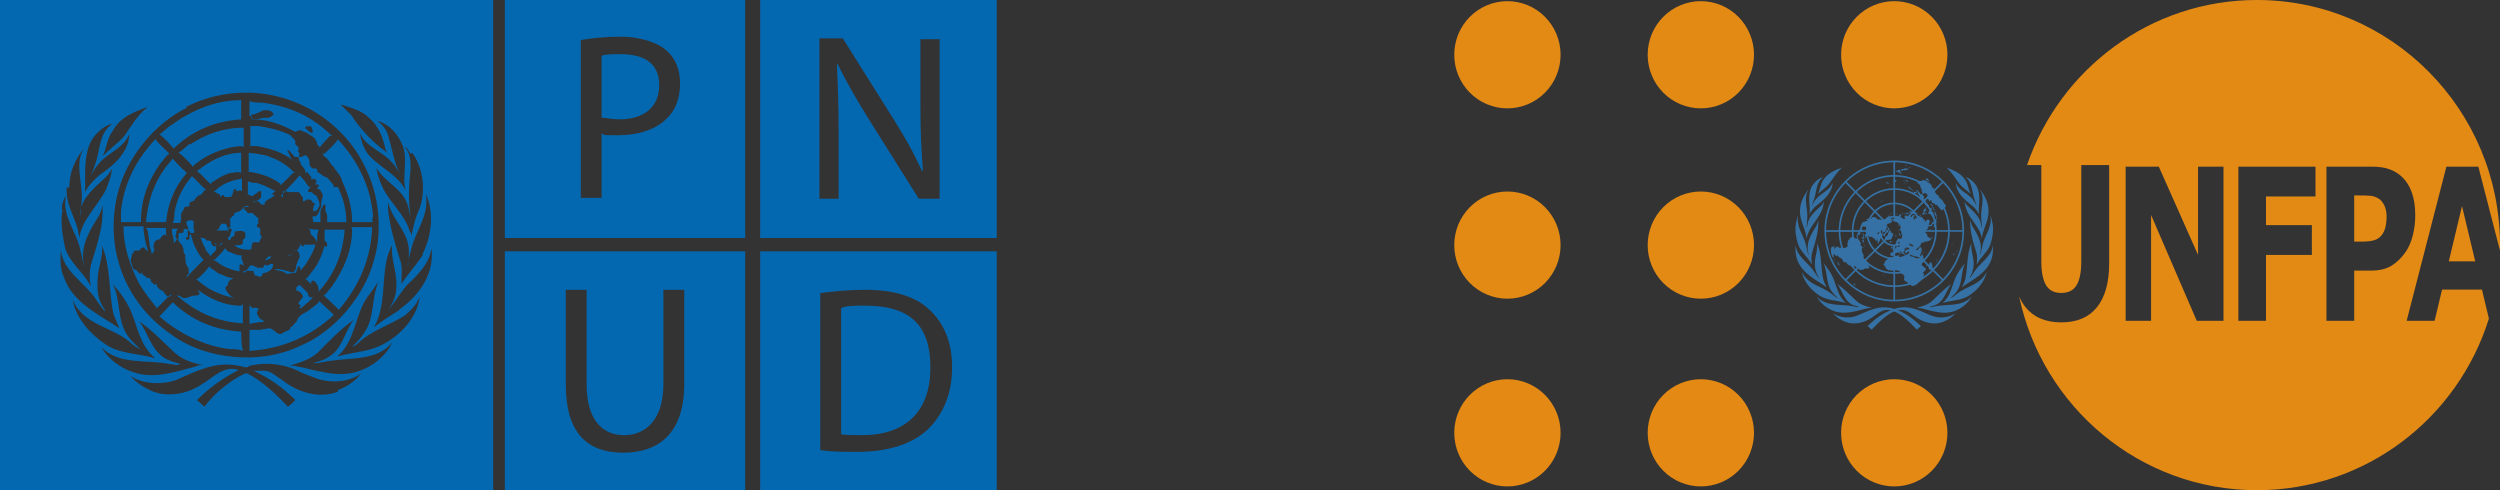 <svg width="306" height="60" viewBox="0 0 306 60" fill="none" xmlns="http://www.w3.org/2000/svg">
<rect x="0" y="0" width="306" height="60" fill="#333333" stroke="none"/>
<g clip-path="url(#clip0_4_6432)">
<path d="M174.246 -59.832H-60.77V114.003H174.246V-59.832Z" stroke="white" stroke-miterlimit="10"/>
<path d="M37.69 27.903L37.894 28.108C38.098 28.312 37.894 28.619 38.2 28.824C38.507 29.028 38.609 29.335 38.813 29.642V29.437C38.813 29.028 38.813 28.517 39.017 28.108C38.609 28.108 37.996 28.108 37.587 27.903" fill="#0468B1"/>
<path d="M32.583 31.891C32.787 31.687 33.196 31.687 33.196 31.38C32.889 31.38 32.787 31.38 32.583 31.687C32.583 31.687 32.379 31.891 32.583 31.891Z" fill="#0468B1"/>
<path d="M29.416 37.413C27.476 37.413 25.74 36.595 24.208 35.47C24.208 35.675 24.514 35.777 24.412 35.982C24.31 36.186 24.003 36.186 23.799 36.186C23.39 36.186 22.982 36.493 22.573 36.493C22.165 36.493 22.063 36.084 21.654 36.186C23.901 38.129 26.455 39.356 29.519 39.56H29.723V39.356V37.209L29.519 37.413H29.416Z" fill="#0468B1"/>
<path d="M21.654 29.233C21.654 29.233 21.45 29.028 21.45 28.926C21.654 28.619 21.45 28.108 21.858 28.006C21.552 28.006 21.348 28.006 21.041 28.006V28.21C21.041 28.721 21.348 29.233 21.246 29.744C21.45 29.744 21.45 29.437 21.654 29.335" fill="#0468B1"/>
<path d="M22.471 28.006V28.415C22.267 28.619 21.961 28.415 21.858 28.619C21.858 28.824 21.858 28.926 21.858 29.131C21.654 29.642 22.369 29.846 22.369 30.255C22.573 30.562 22.369 30.971 22.676 31.176C22.676 31.687 22.676 32.403 23.084 32.812V33.323C23.288 33.63 22.778 33.528 22.88 33.937C23.493 33.221 24.208 32.505 24.923 31.789L24.616 31.482C24.003 30.664 23.595 29.744 23.39 28.721H23.186C23.186 28.926 23.186 29.028 23.186 29.335C22.982 29.335 22.88 29.335 22.778 29.335C22.778 29.335 22.778 29.131 22.778 29.028C22.778 29.028 22.846 29.028 22.982 29.028C22.982 29.028 22.982 28.824 22.982 28.721C22.982 28.517 22.982 28.312 22.982 28.21C23.186 28.21 23.288 28.415 23.288 28.517C23.493 28.517 23.595 28.517 23.697 28.517C23.697 28.517 23.901 28.21 23.697 28.108C23.697 27.801 23.697 27.494 23.697 27.188C23.697 26.881 23.288 26.983 23.084 26.983C22.471 27.188 23.084 27.699 23.084 28.108C22.88 28.108 22.676 27.903 22.471 28.108" fill="#0468B1"/>
<path d="M39.324 18.7C39.528 18.7 39.528 18.905 39.63 19.109C40.243 19.416 40.345 20.03 40.856 20.439C41.162 21.052 41.775 21.461 41.877 22.177C42.592 23.711 43.103 25.347 43.103 27.188C43.103 27.188 43.171 27.188 43.307 27.188H45.656C45.452 26.983 45.656 26.676 45.656 26.369C45.35 22.791 43.818 19.723 41.367 17.064C40.958 17.678 40.345 18.189 39.732 18.803H39.528L39.324 18.7Z" fill="#0468B1"/>
<path d="M43.103 28.006C43.103 30.664 42.081 33.016 40.549 35.163C40.243 35.47 39.937 35.981 39.63 36.186C40.243 36.697 40.958 37.413 41.469 37.924C43.92 35.061 45.35 31.789 45.554 28.006V27.801H43.001L43.103 28.006Z" fill="#0468B1"/>
<path d="M30.54 39.663C31.153 39.458 31.868 39.458 32.481 39.356C32.481 39.356 32.174 39.356 32.174 39.151C31.766 39.151 31.663 38.742 31.459 38.436C31.459 38.231 31.459 38.027 31.663 37.822C31.459 37.515 30.949 37.822 30.744 37.618C30.744 37.618 30.744 37.413 30.54 37.413V37.618C30.54 38.334 30.54 39.049 30.54 39.663Z" fill="#0468B1"/>
<path d="M39.12 36.8C38.915 37.209 38.404 37.515 37.996 37.822C37.485 38.333 36.566 38.436 36.362 39.254C36.055 39.56 35.953 39.867 35.545 40.072C35.545 40.481 35.034 40.481 34.728 40.685C34.013 41.299 33.604 40.276 32.991 40.174L31.766 40.379C31.357 40.379 30.949 40.379 30.54 40.379C30.54 41.197 30.54 42.117 30.54 42.935H30.744C34.626 42.628 37.996 41.197 40.856 38.538L39.12 36.902V36.8Z" fill="#0468B1"/>
<path d="M33.093 19.212C32.276 18.905 31.357 18.803 30.438 18.7V18.905V21.052H30.642C31.97 21.257 33.196 21.666 34.319 22.484V22.688C34.83 22.177 35.34 21.768 35.749 21.257L36.157 21.052H35.953C35.034 20.132 34.013 19.518 32.991 19.212" fill="#0468B1"/>
<path d="M29.621 40.583H29.416C26.25 40.379 23.493 39.254 21.143 37.004L19.509 38.742C22.063 40.89 24.922 42.321 28.089 42.73C28.599 42.73 29.212 42.73 29.723 42.935V42.73C29.519 42.73 29.519 40.583 29.519 40.583H29.621Z" fill="#0468B1"/>
<path d="M21.143 19.416L20.224 20.541C18.794 22.484 18.079 24.733 17.875 27.188H20.326C20.531 24.938 21.348 22.893 22.88 21.154C22.267 20.643 21.654 20.03 21.143 19.416Z" fill="#0468B1"/>
<path d="M18.079 28.21L18.284 29.642C18.284 30.255 18.59 30.767 18.59 31.278C18.59 31.278 18.59 30.869 18.794 30.869C18.794 30.664 18.999 30.562 18.794 30.358C18.794 29.948 18.794 29.54 19.305 29.335C19.714 29.335 19.714 28.824 20.122 28.721C20.326 28.721 20.428 29.028 20.531 29.13C20.224 28.824 20.326 28.312 20.326 27.903H20.122C19.407 27.903 18.59 27.903 17.875 27.903L18.079 28.21Z" fill="#0468B1"/>
<path d="M23.493 21.564C22.369 22.893 21.654 24.324 21.348 26.063C21.348 26.472 21.348 26.881 21.143 27.29C21.45 27.29 21.858 27.29 22.165 27.29C21.96 27.29 22.165 26.983 22.165 26.881C22.165 26.676 22.165 26.472 22.165 26.267C22.165 25.96 22.471 25.756 22.573 25.449C22.573 25.142 23.084 25.449 23.186 25.142C23.186 25.142 23.186 24.938 23.186 24.836C23.39 24.631 23.595 24.631 23.799 24.529C23.799 24.324 24.105 24.12 24.31 23.915C24.82 23.915 24.82 23.302 25.229 23.2C24.616 22.791 24.105 22.075 23.493 21.564Z" fill="#0468B1"/>
<path d="M27.987 34.448C28.191 34.243 28.395 34.141 28.599 34.039C27.884 34.039 27.272 33.63 26.659 33.425C26.352 33.118 25.842 32.914 25.637 32.607C25.127 33.221 24.616 33.834 24.003 34.243C24.208 34.243 24.412 34.55 24.616 34.652C25.842 35.675 27.374 36.186 28.702 36.493L28.293 36.288C27.987 35.982 27.578 35.572 27.578 35.163C27.987 34.959 27.884 34.652 27.987 34.448Z" fill="#0468B1"/>
<path d="M36.873 37.72C37.383 37.209 37.894 36.902 38.302 36.391C38.302 36.391 38.098 36.391 37.996 36.391C37.792 36.391 37.69 36.084 37.69 35.879L36.668 34.857C36.668 34.857 36.464 35.061 36.26 35.163C36.26 35.163 36.26 35.47 36.26 35.572C36.566 35.572 36.975 35.879 37.077 36.288C37.077 36.595 36.26 37.004 36.668 37.311C36.975 37.311 36.668 37.515 36.668 37.72" fill="#0468B1"/>
<path d="M37.792 22.893C37.485 22.381 37.077 21.87 36.668 21.461C35.953 22.381 35.136 23.097 34.421 23.915C34.421 23.915 34.421 24.12 34.625 24.12C34.625 23.915 34.625 23.711 34.625 23.506C34.83 23.2 35.136 23.506 35.34 23.506C35.749 23.506 36.055 23.506 36.464 23.506C36.77 23.506 36.77 24.018 37.077 24.12C37.077 24.12 37.077 24.324 37.077 24.427C37.077 25.04 37.485 24.222 37.792 24.427C37.792 24.427 38.098 24.427 38.2 24.631C38.2 24.836 38.507 24.836 38.609 25.04C38.609 25.04 38.404 25.04 38.404 25.245C38.404 25.449 38.2 25.654 38.404 25.858C38.915 25.858 38.915 25.449 39.119 25.142C39.119 24.733 38.915 24.324 38.711 23.915C38.404 23.915 38.302 23.506 37.996 23.506C37.281 23.506 37.996 23.097 37.996 22.791" fill="#0468B1"/>
<path d="M31.051 33.425C31.255 33.425 31.051 33.732 31.255 33.732C31.561 33.732 31.868 34.039 32.072 33.732C32.072 33.323 32.481 33.425 32.685 33.323C33.093 33.118 33.502 32.812 33.4 32.3C33.196 32.3 32.991 32.3 32.787 32.505C32.583 32.505 32.481 32.3 32.276 32.505V32.709C31.97 32.914 31.868 32.709 31.663 32.709V32.914C31.459 32.607 31.153 32.709 31.051 32.505C31.051 32.505 30.846 32.505 30.744 32.505C30.642 32.505 30.438 32.505 30.54 32.709C30.336 32.709 30.336 33.016 30.131 33.118C29.927 33.118 29.723 33.323 29.519 33.323C29.519 33.323 29.825 33.323 30.029 33.323C30.336 32.914 30.744 33.323 31.051 33.118" fill="#0468B1"/>
<path d="M39.732 30.051C39.426 31.175 39.017 32.198 38.302 33.118C37.996 33.425 37.792 33.936 37.383 34.141L38.098 34.755V34.55C38.098 34.55 38.098 34.345 38.302 34.345C38.609 34.345 38.711 34.755 38.915 34.959C38.915 35.266 39.12 35.47 38.915 35.777C40.958 33.63 41.979 30.971 42.184 28.108C41.469 28.108 40.651 28.108 39.937 28.108H39.732C39.732 28.517 39.732 28.926 39.732 29.437L40.039 29.744C40.039 29.744 40.039 30.051 40.039 30.153C40.039 30.255 39.834 30.153 39.732 30.153" fill="#0468B1"/>
<path d="M31.051 24.631C31.255 24.631 31.357 24.631 31.459 24.631C31.663 24.631 31.868 24.836 31.97 25.04C31.97 25.04 32.276 25.04 32.378 25.04C32.378 24.324 33.298 24.427 33.604 23.813H33.4H33.196C33.196 23.813 33.502 23.506 33.706 23.404C32.991 22.995 32.174 22.586 31.357 22.382C31.051 22.382 30.744 22.382 30.336 22.177C30.336 22.586 30.336 23.302 30.336 23.813L30.948 24.018C31.153 23.711 31.459 23.711 31.663 23.404C31.663 23.404 31.868 23.404 31.97 23.404C31.97 23.609 31.97 23.813 31.97 24.018C31.97 24.427 31.357 24.529 31.051 24.836" fill="#0468B1"/>
<path d="M36.26 32.709C36.26 33.016 35.953 33.118 36.055 33.323C36.055 33.323 35.749 33.323 35.647 33.323C35.034 33.118 34.319 32.914 33.604 32.914C33.91 33.118 34.217 33.118 34.523 33.221C34.83 33.221 35.034 33.63 35.34 33.527C35.647 33.323 36.157 33.527 36.26 33.323C36.26 33.016 36.464 32.812 36.566 32.505C36.77 32.709 36.77 32.914 36.77 33.118C36.975 32.914 37.179 32.607 37.383 32.403C37.894 31.584 38.404 30.767 38.609 29.948C38.404 29.948 38.2 29.948 37.996 29.948C37.792 29.948 37.485 29.948 37.281 29.948C37.281 29.948 37.077 30.255 36.975 30.153C36.873 30.051 36.975 29.948 36.77 29.846V30.051C36.566 30.255 36.566 30.358 36.464 30.562C36.26 30.767 36.055 30.562 35.851 30.869C35.851 31.278 35.34 31.175 35.136 31.278H35.443C35.749 31.278 35.749 30.971 35.953 30.767C36.157 30.767 36.26 30.562 36.464 30.767C36.668 30.971 36.668 31.278 36.668 31.584C36.362 31.891 36.464 32.198 36.26 32.403" fill="#0468B1"/>
<path d="M25.535 29.437H25.229C25.229 29.028 24.718 29.233 24.514 29.028C24.718 29.437 24.82 29.948 25.127 30.358C25.127 30.767 25.637 30.971 25.739 31.38C25.944 31.073 26.25 30.869 26.454 30.562C26.454 30.562 26.454 30.358 26.454 30.255C26.454 30.051 26.454 29.846 26.454 29.744C26.25 29.744 26.454 30.051 26.454 30.153H26.25C26.046 30.153 25.944 29.948 25.842 29.744V29.54" fill="#0468B1"/>
<path d="M27.067 29.642C27.067 29.846 26.863 30.051 26.761 30.153C26.965 30.153 27.067 29.744 27.374 29.744H27.067V29.642Z" fill="#0468B1"/>
<path d="M26.352 31.891C27.169 32.607 28.191 33.016 29.314 33.221C29.314 33.016 29.314 32.709 29.314 32.505C29.314 32.3 29.621 32.3 29.825 32.505C29.825 32.505 29.825 32.505 29.825 32.3C29.621 32.3 29.825 31.994 29.621 31.891C29.621 31.891 29.621 31.891 29.621 31.687C29.416 31.687 29.621 31.38 29.621 31.278C29.11 31.278 28.599 31.073 28.191 30.869C27.987 30.869 27.68 30.664 27.578 30.358C27.169 30.971 26.557 31.482 26.046 31.994" fill="#0468B1"/>
<path d="M30.54 14.406C30.54 14.406 30.54 14.338 30.54 14.201C30.54 14.201 30.744 14.201 30.846 14.201C30.846 14.201 30.846 14.508 30.846 14.61C30.846 14.61 30.846 14.61 31.051 14.61C32.889 14.61 34.626 15.326 36.157 16.144C36.464 15.94 36.873 15.837 37.179 16.144C37.587 16.144 37.69 16.451 37.996 16.553C38.404 16.758 38.813 17.167 38.813 17.678C38.813 17.678 39.12 17.882 39.12 18.087C39.426 17.576 39.937 17.167 40.345 16.655H40.651C38.2 14.201 35.34 12.974 32.072 12.565C31.561 12.565 30.949 12.565 30.54 12.361C30.54 12.872 30.54 13.792 30.54 14.508M37.792 15.428C37.996 15.428 38.098 15.428 38.2 15.735C38.2 15.94 38.404 16.042 38.2 16.246C37.792 16.246 37.69 15.837 37.383 15.735C37.383 15.735 37.383 15.735 37.383 15.53C37.587 15.326 37.69 15.53 37.894 15.53L37.792 15.428ZM30.846 13.997C30.846 13.997 31.051 13.997 31.153 13.997L32.276 13.485C32.787 13.485 33.298 13.485 33.502 13.997C33.196 14.303 32.889 14.508 32.481 14.406C31.97 14.406 31.153 14.815 30.744 14.406C30.744 14.201 30.744 14.099 30.744 14.099L30.846 13.997Z" fill="#0468B1"/>
<path d="M-0.101 60.012H60.364V-0.115H-0.101V60.012ZM51.784 31.175C50.967 32.403 49.946 33.527 49.129 34.755C49.129 33.834 49.333 32.607 48.925 31.687C48.312 29.744 47.699 27.699 47.495 25.552V24.733C48.005 26.983 50.15 28.415 50.048 30.971C50.048 31.585 50.048 32.096 49.844 32.607C50.15 31.278 50.355 30.051 50.865 28.926C51.58 27.29 52.499 25.654 52.091 23.711C53.214 25.96 52.806 29.028 51.682 31.175H51.784ZM50.457 18.7C51.886 20.643 52.193 23.711 51.172 25.96C50.763 26.881 50.559 27.903 50.355 28.926C50.355 28.721 50.354 28.517 50.15 28.312C49.537 26.165 47.495 24.631 46.678 22.586C46.371 21.87 46.167 21.257 46.065 20.541C46.984 22.177 49.231 23.097 49.844 24.938C50.048 25.449 50.048 25.96 50.252 26.472C49.946 24.631 50.048 22.586 50.252 20.745C50.252 19.723 50.252 18.803 49.537 17.985C49.844 17.985 49.946 18.496 50.252 18.803L50.457 18.7ZM49.435 18.291C49.844 20.03 49.231 21.666 49.639 23.302C48.72 21.461 46.78 20.643 45.35 19.212C44.533 18.394 44.226 17.269 44.022 16.246C44.839 18.087 46.882 18.496 48.108 20.03C48.516 20.439 48.618 20.848 48.925 21.257C48.21 19.825 48.005 18.189 47.495 16.553C47.29 15.837 46.78 15.224 46.167 14.815C47.699 15.121 49.027 16.758 49.435 18.291ZM45.145 14.406C46.371 15.428 46.882 16.86 47.188 18.291L47.392 18.7C45.656 17.473 44.124 15.837 43.001 14.099L41.673 12.77C42.898 13.179 44.226 13.485 45.145 14.406ZM22.778 13.076C25.025 11.951 27.476 11.338 30.131 11.338C36.26 11.338 42.081 14.917 44.737 20.541C46.371 23.813 46.882 28.21 45.758 31.891C44.635 36.186 40.958 40.583 36.77 42.321C31.97 44.673 25.229 44.06 21.041 40.992C15.117 37.004 12.666 30.051 14.505 23.302C15.628 19.212 18.896 15.121 22.88 13.179L22.778 13.076ZM18.079 13.076C16.854 14.099 16.037 15.428 15.22 16.655C14.402 17.576 13.381 18.291 12.564 19.109C13.075 18.087 13.075 16.962 13.79 16.042C14.709 14.303 16.445 13.69 18.079 13.076ZM11.645 16.553C12.258 15.837 12.973 15.326 13.79 15.121C12.155 16.246 12.258 18.189 11.747 19.825C11.543 20.439 11.338 20.95 11.134 21.564C11.441 20.848 11.849 20.234 12.462 19.621C13.585 18.598 15.322 17.882 15.832 16.349C15.832 18.496 13.994 20.234 12.258 21.359C11.543 21.973 10.828 22.688 10.419 23.506C10.419 22.995 10.419 22.382 10.419 21.87C10.419 20.132 10.419 17.985 11.645 16.553ZM8.479 22.995C8.479 21.052 9.194 19.518 10.317 18.087C9.091 19.927 10.113 22.279 10.011 24.427L9.806 26.574C9.806 26.369 9.806 26.063 9.806 25.858C10.113 24.12 11.645 22.893 12.973 21.666C13.279 21.359 13.483 21.052 13.688 20.643C13.688 21.461 13.279 22.382 12.973 23.2C11.951 25.245 10.011 26.881 9.704 29.13C9.5 26.881 7.968 25.245 8.172 22.893L8.479 22.995ZM7.559 25.654C7.559 25.04 7.764 24.427 8.07 23.915C7.559 26.472 9.296 28.21 9.806 30.46C10.011 31.278 10.113 32.096 10.419 32.914C9.602 30.562 10.828 28.415 11.951 26.676C12.258 26.165 12.462 25.654 12.564 25.04C12.564 26.063 12.564 27.29 12.258 28.415C11.951 29.846 11.543 31.073 11.134 32.403C10.93 33.221 10.93 34.141 11.134 35.061C10.215 33.323 8.479 32.096 7.968 30.358C7.662 28.824 7.355 27.188 7.662 25.654H7.559ZM7.457 30.562C7.662 33.221 10.521 34.652 11.849 36.8C12.155 37.209 12.462 37.72 12.87 38.129C12.87 37.822 12.564 37.618 12.462 37.311C11.951 36.391 11.849 35.266 11.951 34.141C11.951 32.812 12.666 31.482 12.462 30.051C13.585 32.607 13.279 35.675 13.892 38.436C14.096 39.049 14.402 39.56 14.607 40.174C12.155 38.538 8.887 37.004 7.866 34.039C7.355 33.016 7.355 31.789 7.457 30.562ZM8.887 36.697C10.215 39.765 13.585 39.969 15.832 41.81C16.241 42.219 16.649 42.526 17.16 42.73C16.649 42.219 16.037 41.708 15.628 41.094C14.3 39.254 14.811 36.697 13.79 34.755C14.709 35.777 15.526 36.902 16.037 38.129C16.854 40.072 17.16 42.321 18.999 43.855C16.956 43.242 14.607 43.344 12.87 42.117C11.032 40.89 9.296 38.947 8.887 36.697ZM12.258 42.321C14.402 44.776 17.977 43.958 20.837 44.571C21.246 44.571 21.654 44.776 22.063 44.571C21.756 44.367 21.246 44.367 20.837 44.162C18.59 43.344 18.284 40.992 17.058 39.356C18.59 40.379 19.918 41.81 21.348 43.139C22.369 44.06 23.595 44.469 24.922 44.673C24.616 44.673 24.208 44.673 23.901 44.878C21.552 45.491 18.896 46.412 16.445 45.594C14.709 45.082 13.075 43.855 12.258 42.219V42.321ZM41.367 47.946C38.915 48.866 36.362 47.946 34.523 46.514C33.706 46.003 33.093 45.287 32.072 45.389C31.663 45.389 31.357 45.389 31.051 45.389C32.889 46.207 34.626 47.434 36.157 48.968C35.851 49.275 35.545 49.582 35.238 49.786C33.706 48.15 32.072 46.616 30.234 45.696C29.825 45.696 29.519 46.003 29.212 46.105C27.68 47.025 26.148 48.252 25.025 49.786L24.105 48.968C25.637 47.434 27.374 46.207 29.212 45.287C27.374 44.673 26.148 46.207 24.718 47.025C23.084 48.15 20.735 48.661 18.794 47.946C17.773 47.536 16.752 46.923 15.934 46.003C17.467 47.025 19.816 47.127 21.552 46.514C23.901 45.491 26.352 44.162 29.212 44.776C29.621 44.776 30.131 45.185 30.54 44.776C32.685 44.264 35.034 44.571 36.873 45.594L38.711 46.309C40.447 46.923 42.694 46.821 44.226 45.696C43.511 46.616 42.49 47.332 41.367 47.741V47.946ZM44.022 45.389C41.264 46.412 38.507 45.185 35.953 44.776H35.443C36.668 44.367 37.894 44.06 38.915 43.139C40.345 41.708 41.673 40.276 43.307 39.151C42.081 40.685 41.979 42.833 39.937 43.855C39.426 44.162 38.813 44.264 38.302 44.469C39.017 44.469 39.732 44.264 40.447 44.162C43.103 43.753 46.167 44.162 48.005 41.912C47.29 43.548 45.554 44.878 44.022 45.389ZM45.452 42.73C44.022 43.139 42.592 43.242 41.264 43.651C43.511 41.708 43.409 38.64 44.941 36.391C45.452 35.777 45.861 35.061 46.371 34.448C45.452 36.288 45.861 38.742 44.737 40.481C44.328 41.197 43.716 41.912 43.103 42.424C43.307 42.424 43.511 42.219 43.716 42.117C45.452 40.379 47.699 39.867 49.639 38.538C50.354 37.924 51.069 37.209 51.376 36.288C51.069 39.254 48.21 41.912 45.452 42.73ZM48.925 37.924C47.801 38.64 46.78 39.254 45.758 40.072C47.392 37.311 46.575 33.732 47.597 30.869L48.005 29.948C47.801 31.789 48.618 33.221 48.516 35.061C48.516 36.186 48.108 37.106 47.495 38.027C48.312 37.004 48.925 35.982 49.742 34.959C51.172 33.63 52.601 32.198 52.806 30.358C53.214 33.323 51.478 36.084 48.822 37.924H48.925Z" fill="#0468B1"/>
<path d="M20.633 36.391C20.326 36.186 20.122 35.879 19.918 35.572C19.611 35.572 19.407 35.266 19.203 35.061C19.203 35.061 19.203 34.857 19.203 34.755C18.896 34.959 18.794 34.755 18.59 34.55C18.386 34.55 18.59 33.937 18.079 34.039C18.079 34.039 17.875 34.039 17.875 33.834C17.569 33.834 17.467 33.527 17.262 33.323V33.527C16.956 33.527 16.854 33.221 16.649 33.016C16.649 33.016 16.649 33.016 16.445 33.016C16.241 32.812 16.139 32.607 16.139 32.3C15.832 31.994 16.139 31.482 16.139 31.175C16.139 30.869 16.343 31.175 16.343 30.869C16.343 30.664 16.547 30.664 16.752 30.664C16.956 30.664 16.752 30.664 16.956 30.664C16.956 30.664 17.262 30.664 17.16 30.46C17.16 30.46 17.467 30.255 17.671 30.255C17.671 30.46 17.875 30.562 18.079 30.767V30.562C17.773 29.744 17.671 28.926 17.569 28.108V27.699H17.364H15.117C15.117 30.255 15.934 32.607 17.058 34.755C17.671 35.777 18.488 36.8 19.203 37.72L20.837 36.084H21.041L20.633 36.391Z" fill="#0468B1"/>
<path d="M23.288 17.576C22.778 17.882 22.369 18.394 21.858 18.7C22.471 19.109 22.982 19.723 23.493 20.234V20.439C24.922 19.109 26.659 18.394 28.497 17.985C28.906 17.985 29.314 17.78 29.825 17.985C29.825 17.269 29.825 16.451 29.825 15.633C27.272 15.633 25.127 16.451 23.288 17.678" fill="#0468B1"/>
<path d="M29.723 25.449C29.519 25.858 29.11 25.96 28.701 26.063C28.701 26.063 28.701 26.472 28.395 26.472C28.395 26.676 27.986 26.779 28.191 26.983C28.191 27.29 28.191 27.597 28.191 27.903C27.68 28.21 27.884 27.494 27.578 27.392H27.374H27.067C27.067 27.597 26.761 27.699 26.863 28.006C26.863 28.006 26.557 28.006 26.557 28.21C26.863 28.21 27.067 28.21 27.374 28.21C27.68 28.21 27.68 28.21 27.884 28.21C28.089 28.21 27.884 28.21 27.884 28.415C27.884 28.415 28.089 28.21 27.884 28.006C27.884 27.801 28.089 27.801 28.191 27.801C28.293 27.801 28.191 27.801 28.191 28.006C28.599 28.006 28.191 28.415 28.191 28.619C28.191 28.619 28.191 29.13 27.884 29.028C27.884 29.028 27.884 29.335 28.089 29.437C28.293 29.233 28.293 28.926 28.599 28.926C28.804 28.721 28.599 28.517 28.804 28.312C29.212 28.312 29.723 28.108 30.029 28.517C30.029 28.517 30.029 28.721 30.029 28.824C30.029 29.028 30.029 29.233 29.723 29.335C29.723 29.335 29.723 29.54 29.723 29.642C29.723 30.153 29.008 29.948 28.701 30.051C29.212 30.46 29.825 30.562 30.438 30.562C31.051 30.562 30.642 30.153 30.846 29.948C30.846 29.437 31.459 29.744 31.766 29.642C31.766 29.437 31.97 29.13 32.072 28.926C31.868 28.926 31.766 28.517 31.868 28.312C31.868 28.108 31.868 27.801 31.459 27.801V27.597C31.459 27.392 31.663 27.392 31.663 27.188C31.459 27.188 31.663 26.779 31.663 26.676C31.357 26.676 31.357 26.369 31.051 26.267C31.051 26.063 30.744 26.063 30.642 26.063C30.233 26.267 30.233 25.756 29.927 25.654C29.927 25.654 29.927 25.449 29.927 25.347C29.927 25.245 30.233 25.347 30.438 25.347C30.438 25.142 30.029 25.142 29.825 25.347C29.825 25.347 29.825 25.654 30.029 25.858" fill="#0468B1"/>
<path d="M30.54 17.882C30.846 17.882 31.153 17.882 31.459 17.882C33.093 18.189 34.523 18.598 35.851 19.621C35.647 19.416 35.545 19.314 35.443 19.007C35.443 18.803 35.238 18.598 35.136 18.394C35.136 18.394 35.136 18.394 35.34 18.394C35.647 18.7 35.851 18.905 36.055 19.212C36.26 19.212 36.362 19.212 36.464 19.212C36.668 19.212 36.464 19.621 36.77 19.825C36.77 20.336 37.383 20.541 37.383 21.052C37.383 21.564 37.383 21.052 37.587 21.052L38.098 21.666C38.098 21.666 38.098 21.87 38.098 21.973C38.302 21.973 38.404 21.768 38.609 21.973C38.915 22.177 38.609 22.381 38.609 22.586C38.609 22.586 38.915 22.586 39.017 22.586C39.017 22.791 39.017 22.893 38.813 22.995C38.813 23.2 38.813 22.995 39.12 23.2C39.12 23.2 39.324 23.404 39.324 23.506C39.732 23.915 39.324 24.324 39.324 24.836C39.324 25.142 39.324 25.449 39.12 25.654C39.12 25.96 38.813 26.267 38.711 26.472H38.302C38.098 26.779 38.507 27.085 38.302 27.188H39.222C39.222 26.779 39.222 26.267 39.222 25.96C39.222 25.654 39.426 25.347 39.63 25.04H39.834C39.834 25.347 39.834 25.654 39.834 25.858C40.141 26.267 40.039 26.676 40.039 27.188C40.856 27.188 41.571 27.188 42.388 27.188C42.388 25.552 41.979 24.222 41.367 22.893C41.162 22.893 41.06 22.893 40.856 22.893C40.651 22.893 40.856 22.893 40.856 22.688C40.549 22.381 40.345 21.973 39.937 21.666C39.528 21.666 39.324 21.257 39.017 21.154C38.711 21.154 39.017 20.439 38.404 20.643C38.2 20.643 37.894 20.336 37.894 20.132C37.894 19.723 37.894 19.314 37.383 19.007C37.077 19.007 36.975 19.314 36.668 19.212C36.464 19.212 36.668 18.905 36.668 18.803C36.668 18.803 36.464 18.598 36.464 18.394C36.873 17.882 35.953 17.882 36.157 17.371C36.157 17.064 35.749 16.86 35.545 16.553C34.319 15.939 32.991 15.633 31.663 15.428C31.357 15.428 30.949 15.428 30.642 15.428C30.642 16.451 30.642 17.269 30.642 17.985" fill="#0468B1"/>
<path d="M29.621 21.87C28.293 22.075 27.17 22.484 26.148 23.506H26.352C26.557 23.711 26.863 23.711 26.965 23.915C26.965 23.915 26.965 23.915 26.965 24.12C27.17 24.12 26.965 24.12 27.17 23.915C27.374 23.711 27.374 24.12 27.578 24.12C27.578 24.12 27.884 24.12 27.987 24.12C27.987 24.12 28.395 24.12 28.395 23.915C28.599 23.609 28.395 23.2 28.906 23.097C28.906 23.097 28.906 23.302 28.906 23.404C29.11 23.404 29.417 23.2 29.621 23.404C29.621 22.893 29.621 22.279 29.621 21.666" fill="#0468B1"/>
<path d="M17.262 27.188V26.881C17.262 24.324 18.181 22.075 19.611 20.03C20.02 19.621 20.224 19.109 20.735 18.803C20.224 18.291 19.611 17.78 19.101 17.167V16.962C16.649 19.518 15.22 22.382 14.811 25.756C14.811 26.267 14.811 26.779 14.811 27.188C15.628 27.188 16.547 27.188 17.364 27.188" fill="#0468B1"/>
<path d="M21.246 18.189C23.595 15.939 26.352 14.815 29.519 14.61V14.406V12.463V12.258C26.352 12.258 23.493 13.485 20.939 15.326C20.428 15.633 20.02 16.144 19.509 16.451C20.122 16.86 20.735 17.576 21.246 18.189Z" fill="#0468B1"/>
<path d="M29.519 18.7C27.476 18.7 25.637 19.723 24.105 20.95C24.718 21.359 25.229 22.075 25.842 22.586C25.842 22.586 25.842 22.586 25.842 22.382C26.659 21.87 27.374 21.359 28.293 21.154C28.702 21.154 29.11 20.95 29.519 21.154C29.519 20.439 29.519 19.518 29.519 18.803V18.7Z" fill="#0468B1"/>
<path d="M75.991 6.634C74.867 6.634 74.05 6.634 73.641 6.839V14.406C74.152 14.406 74.969 14.61 75.786 14.61C78.85 14.61 80.689 13.076 80.689 10.418C80.689 7.759 78.85 6.634 75.991 6.634Z" fill="#0468B1"/>
<path d="M61.794 29.13H91.209V-0.115H61.794V29.13ZM81.71 14.406C80.382 15.837 78.135 16.553 75.684 16.553C73.233 16.553 74.254 16.553 73.641 16.349V24.222H71.088V4.896C72.314 4.691 73.948 4.487 75.991 4.487C78.033 4.487 80.382 5.1 81.506 6.123C82.629 7.043 83.242 8.475 83.242 10.213C83.242 11.951 82.732 13.383 81.71 14.406Z" fill="#0468B1"/>
<path d="M105.917 37.413C104.589 37.413 103.567 37.413 102.955 37.72V53.16C103.567 53.263 104.487 53.263 105.508 53.263C110.921 53.263 113.883 50.297 113.883 44.98C113.883 39.663 111.228 37.413 105.917 37.413Z" fill="#0468B1"/>
<path d="M93.047 60.012H122.463V30.767H93.047V60.012ZM113.679 52.445C111.84 54.285 108.776 55.308 104.997 55.308C101.218 55.308 101.627 55.206 100.401 55.103V35.879C101.933 35.675 103.772 35.47 105.814 35.47C109.491 35.47 112.045 36.288 113.781 37.924C115.517 39.56 116.539 41.81 116.539 44.98C116.539 48.048 115.517 50.604 113.679 52.445Z" fill="#0468B1"/>
<path d="M61.794 60.012H91.209V30.767H61.794V60.012ZM83.753 47.025C83.753 53.058 80.587 55.41 76.297 55.41C72.007 55.41 69.25 53.16 69.25 47.025V35.47H71.803V47.025C71.803 51.422 73.744 53.263 76.399 53.263C79.055 53.263 81.2 51.32 81.2 47.025V35.47H83.753V47.025Z" fill="#0468B1"/>
<path d="M93.047 29.13H122.463V-0.115H93.047V29.13ZM100.401 4.691H103.159L109.389 14.61C110.819 16.86 111.943 18.905 112.862 20.95H112.964C112.76 18.291 112.658 15.939 112.658 12.974V4.794H115.007V24.324H112.453L106.223 14.406C104.895 12.258 103.567 10.009 102.546 7.861H102.444C102.546 10.315 102.648 12.667 102.648 15.94V24.324H100.299V4.691H100.401Z" fill="#0468B1"/>
</g>
<path d="M276.243 0C263.212 0 252.138 8.446 248.11 20.203H249.857V31.972C249.857 33.281 250.048 34.255 250.431 34.896C250.814 35.538 251.438 35.858 252.299 35.858C253.148 35.858 253.766 35.551 254.155 34.934C254.55 34.318 254.747 33.332 254.747 31.972V20.203H258.161V32.238C258.161 34.569 257.667 36.354 256.676 37.595C255.685 38.837 254.227 39.458 252.299 39.458C250.371 39.458 248.91 38.837 247.919 37.595C247.611 37.208 247.35 36.767 247.139 36.274C250 49.829 261.943 60 276.243 60C289.569 60 300.85 51.17 304.64 38.996L303.79 35.449H298.908L297.997 39.262H294.575L299.439 20.399H303.349L305.994 30.654C305.999 30.437 306 30.219 306 30.002C306 13.434 292.677 0 276.243 0ZM260.18 20.399H264.238L269.041 31.203V20.399H272.156V39.262H268.881L263.292 26.314V39.262H260.18V20.399ZM273.978 20.399H283.416V24.048H277.357V27.557H282.972V31.203H277.357V39.262H273.978V20.399ZM284.756 20.399H290.349C291.186 20.399 291.891 20.503 292.463 20.715C293.041 20.917 293.549 21.228 293.992 21.641C294.522 22.14 294.927 22.777 295.204 23.554C295.487 24.331 295.628 25.263 295.628 26.352C295.628 27.197 295.527 28.024 295.32 28.835C295.114 29.637 294.819 30.312 294.435 30.861C293.911 31.604 293.323 32.168 292.675 32.548C292.032 32.928 291.229 33.119 290.267 33.119H288.156V39.262H284.756V20.399ZM288.156 23.919V29.572H289.127C289.705 29.572 290.18 29.521 290.552 29.42C290.929 29.318 291.244 29.115 291.497 28.811C291.715 28.541 291.873 28.218 291.967 27.846C292.067 27.466 292.118 27.007 292.118 26.466C292.118 25.934 292.017 25.478 291.816 25.098C291.616 24.709 291.383 24.44 291.117 24.288C290.763 24.085 290.418 23.974 290.082 23.957C289.746 23.932 289.299 23.919 288.739 23.919H288.156ZM301.35 25.226L299.732 31.99H302.969L301.35 25.226Z" fill="#E38A15"/>
<path d="M235.114 39.897C234.974 40.057 234.793 40.208 234.623 40.347C233.521 39.199 232.228 37.927 230.998 37.927C230.236 37.927 229.687 38.512 229.047 38.925C228.158 39.497 226.939 39.82 225.894 39.399C225.332 39.184 224.788 38.867 224.381 38.353C225.203 38.925 226.435 39.001 227.363 38.613C228.389 38.184 229.433 37.614 230.603 37.614C232.327 37.614 233.965 38.79 235.114 39.897ZM222.374 36.287C223.515 37.596 225.377 37.175 226.9 37.502C227.112 37.548 227.311 37.619 227.539 37.583C227.358 37.468 227.118 37.455 226.909 37.375C225.727 36.926 225.542 35.651 224.895 34.773C225.722 35.327 226.406 36.085 227.179 36.797C227.717 37.293 228.387 37.505 229.081 37.648C228.914 37.709 228.696 37.695 228.516 37.74C227.268 38.052 225.884 38.545 224.556 38.103C223.699 37.818 222.807 37.142 222.374 36.287ZM220.545 33.255C221.257 34.88 223.045 35.008 224.234 36.004C224.46 36.194 224.685 36.368 224.933 36.485L224.946 36.472C224.671 36.222 224.374 35.923 224.162 35.612C223.482 34.616 223.708 33.255 223.184 32.2C223.66 32.775 224.107 33.367 224.381 34.025C224.822 35.084 224.972 36.292 225.962 37.096C224.891 36.74 223.655 36.811 222.691 36.174C221.677 35.505 220.738 34.448 220.545 33.255ZM219.782 29.968C219.885 31.4 221.397 32.164 222.118 33.341C222.272 33.593 222.43 33.852 222.654 34.055C222.619 33.903 222.494 33.767 222.426 33.618C222.195 33.113 222.09 32.529 222.148 31.928C222.218 31.197 222.52 30.518 222.404 29.749C223.026 31.101 222.825 32.791 223.184 34.253C223.264 34.577 223.459 34.86 223.579 35.166C222.969 34.698 222.169 34.282 221.499 33.75C220.851 33.235 220.288 32.631 219.996 31.846C219.785 31.28 219.73 30.605 219.782 29.968ZM219.824 27.331C219.897 27.011 219.953 26.68 220.091 26.387C219.83 27.738 220.721 28.713 221.025 29.882C221.14 30.322 221.179 30.79 221.356 31.201C221.372 31.209 221.386 31.192 221.397 31.179C220.957 29.935 221.602 28.786 222.229 27.806C222.394 27.549 222.474 27.249 222.551 26.945C222.619 27.508 222.5 28.16 222.397 28.741C222.264 29.488 222.01 30.189 221.809 30.911C221.676 31.361 221.711 31.87 221.779 32.342L221.715 32.291C221.248 31.421 220.325 30.741 220.047 29.792C219.824 29.033 219.67 28.156 219.824 27.331ZM220.317 25.878C220.317 24.856 220.712 24.023 221.304 23.262C221.321 23.253 221.333 23.235 221.356 23.239C220.704 24.239 221.297 25.501 221.213 26.634L221.127 27.798C221.14 27.806 221.14 27.841 221.17 27.828C221.209 27.698 221.221 27.56 221.243 27.426C221.4 26.488 222.217 25.835 222.91 25.173C223.074 25.016 223.194 24.831 223.271 24.632C223.213 25.099 223.084 25.578 222.876 26.003C222.343 27.091 221.313 27.97 221.127 29.207C221.038 28.022 220.317 27.14 220.317 25.878ZM222.035 22.431C222.363 22.064 222.73 21.779 223.168 21.666C222.319 22.255 222.365 23.307 222.105 24.187C222.01 24.508 221.87 24.809 221.796 25.142L221.817 25.159C221.958 24.784 222.201 24.422 222.517 24.122C223.114 23.554 224.012 23.21 224.307 22.379C224.294 23.534 223.317 24.412 222.426 25.091C222.026 25.395 221.686 25.804 221.478 26.233C221.513 25.914 221.529 25.648 221.501 25.337C221.409 24.328 221.35 23.197 222.035 22.431ZM225.482 20.489C224.852 21.047 224.431 21.765 223.947 22.41C223.544 22.946 222.992 23.279 222.517 23.729C222.773 23.192 222.821 22.578 223.146 22.058C223.703 21.171 224.624 20.827 225.482 20.489Z" fill="#3571A4"/>
<path d="M228.6 39.897C228.74 40.057 228.921 40.208 229.091 40.347C230.193 39.199 231.486 37.927 232.716 37.927C233.478 37.927 234.027 38.512 234.667 38.925C235.556 39.497 236.775 39.82 237.82 39.399C238.382 39.184 238.926 38.867 239.333 38.353C238.511 38.925 237.279 39.001 236.351 38.613C235.325 38.184 234.281 37.614 233.111 37.614C231.388 37.614 229.749 38.79 228.6 39.897ZM241.34 36.287C240.199 37.596 238.337 37.175 236.814 37.502C236.602 37.548 236.403 37.619 236.175 37.583C236.356 37.468 236.596 37.455 236.805 37.375C237.988 36.926 238.172 35.651 238.819 34.773C237.993 35.327 237.308 36.085 236.535 36.797C235.997 37.293 235.328 37.505 234.633 37.648C234.8 37.709 235.018 37.695 235.198 37.74C236.446 38.052 237.83 38.545 239.158 38.103C240.015 37.818 240.907 37.142 241.34 36.287ZM243.169 33.255C242.458 34.88 240.669 35.008 239.48 36.004C239.254 36.194 239.03 36.368 238.781 36.485L238.768 36.472C239.043 36.222 239.34 35.923 239.552 35.612C240.232 34.616 240.006 33.255 240.53 32.2C240.054 32.775 239.607 33.367 239.333 34.025C238.892 35.084 238.742 36.292 237.752 37.096C238.823 36.74 240.059 36.811 241.023 36.174C242.037 35.505 242.976 34.448 243.169 33.255ZM243.932 29.968C243.829 31.4 242.317 32.164 241.596 33.341C241.442 33.593 241.284 33.852 241.06 34.055C241.095 33.903 241.22 33.767 241.288 33.618C241.519 33.113 241.624 32.529 241.566 31.928C241.496 31.197 241.194 30.518 241.31 29.749C240.689 31.101 240.889 32.791 240.53 34.253C240.45 34.577 240.255 34.86 240.135 35.166C240.745 34.698 241.545 34.282 242.215 33.75C242.863 33.235 243.426 32.631 243.718 31.846C243.929 31.28 243.984 30.605 243.932 29.968ZM243.89 27.331C243.817 27.011 243.761 26.68 243.623 26.387C243.884 27.738 242.993 28.713 242.689 29.882C242.574 30.322 242.535 30.79 242.358 31.201C242.342 31.209 242.328 31.192 242.317 31.179C242.757 29.935 242.113 28.786 241.485 27.806C241.32 27.549 241.24 27.249 241.163 26.945C241.095 27.508 241.214 28.16 241.317 28.741C241.45 29.488 241.704 30.189 241.905 30.911C242.038 31.361 242.003 31.87 241.935 32.342L241.999 32.291C242.467 31.421 243.389 30.741 243.667 29.792C243.89 29.033 244.044 28.156 243.89 27.331ZM243.397 25.878C243.397 24.856 243.002 24.023 242.41 23.262C242.393 23.253 242.381 23.235 242.358 23.239C243.01 24.239 242.417 25.501 242.501 26.634L242.587 27.798C242.574 27.806 242.574 27.841 242.544 27.828C242.505 27.698 242.493 27.56 242.471 27.426C242.314 26.488 241.497 25.835 240.804 25.173C240.64 25.016 240.52 24.831 240.443 24.632C240.501 25.099 240.63 25.578 240.838 26.003C241.371 27.091 242.401 27.97 242.587 29.207C242.677 28.022 243.397 27.14 243.397 25.878ZM241.679 22.431C241.351 22.064 240.984 21.779 240.546 21.666C241.396 22.255 241.349 23.307 241.609 24.187C241.704 24.508 241.844 24.809 241.918 25.142L241.897 25.159C241.756 24.784 241.513 24.422 241.197 24.122C240.6 23.554 239.702 23.21 239.407 22.379C239.42 23.534 240.397 24.412 241.288 25.091C241.688 25.395 242.028 25.804 242.236 26.233C242.201 25.914 242.185 25.648 242.214 25.337C242.305 24.328 242.364 23.197 241.679 22.431ZM238.232 20.489C238.862 21.047 239.283 21.765 239.767 22.41C240.17 22.946 240.722 23.279 241.197 23.729C240.941 23.192 240.893 22.578 240.568 22.058C240.011 21.171 239.09 20.827 238.232 20.489Z" fill="#3571A4"/>
<path d="M239.554 32.032L239.368 31.93C238.974 32.75 238.451 33.497 237.826 34.143L236.738 33.047C237.271 32.493 237.701 31.865 238.017 31.186L237.832 31.084C237.519 31.757 237.098 32.37 236.591 32.897L235.606 31.904C236.028 31.461 236.364 30.956 236.606 30.409L236.422 30.308C236.185 30.846 235.858 31.336 235.458 31.756L234.369 30.659C234.672 30.335 234.906 29.963 235.065 29.56L234.881 29.459C234.729 29.852 234.504 30.208 234.223 30.511L233.235 29.515C233.516 29.198 233.68 28.801 233.703 28.376H235.101C235.089 28.757 235.012 29.122 234.881 29.459L235.065 29.56C235.212 29.187 235.295 28.788 235.307 28.376H236.849C236.835 29.062 236.683 29.715 236.422 30.308L236.606 30.409C236.887 29.776 237.041 29.088 237.055 28.376H238.451C238.436 29.343 238.215 30.259 237.832 31.084L238.017 31.186C238.422 30.316 238.643 29.363 238.657 28.376H240.199C240.184 29.648 239.886 30.853 239.368 31.93L239.554 32.032C240.112 30.875 240.408 29.597 240.408 28.272C240.408 27.146 240.194 26.053 239.787 25.04L239.596 25.122C239.979 26.079 240.187 27.108 240.199 28.168H238.657C238.645 27.322 238.48 26.502 238.178 25.737L237.989 25.819C238.28 26.558 238.439 27.351 238.451 28.168H237.055C237.043 27.545 236.923 26.941 236.705 26.375L236.516 26.457C236.723 26.997 236.837 27.574 236.849 28.168H235.307C235.296 27.788 235.225 27.419 235.098 27.071L234.909 27.153C235.025 27.475 235.091 27.817 235.101 28.168H233.703C233.68 27.744 233.517 27.347 233.235 27.03L234.224 26.033C234.53 26.36 234.761 26.741 234.909 27.153L235.099 27.071C234.94 26.635 234.694 26.233 234.37 25.886L235.46 24.787C235.925 25.275 236.28 25.842 236.516 26.457L236.705 26.375C236.459 25.736 236.09 25.147 235.606 24.64L236.593 23.645C237.204 24.28 237.674 25.018 237.989 25.819L238.178 25.737C237.853 24.912 237.369 24.153 236.739 23.498L237.829 22.399C238.6 23.195 239.194 24.119 239.596 25.122L239.787 25.04C239.363 23.981 238.728 23.009 237.903 22.177C237.075 21.342 236.106 20.701 235.052 20.273L234.976 20.468C235.973 20.873 236.892 21.474 237.683 22.252L236.593 23.351C235.955 22.728 235.215 22.244 234.413 21.917L234.337 22.11C235.113 22.428 235.829 22.895 236.447 23.5L235.46 24.495C234.98 24.03 234.427 23.668 233.827 23.421L233.752 23.614C234.326 23.851 234.855 24.197 235.314 24.642L234.224 25.741C233.918 25.45 233.567 25.221 233.188 25.061L233.113 25.255C233.466 25.404 233.792 25.617 234.079 25.888L233.09 26.885C232.775 26.601 232.381 26.436 231.96 26.413V25.003C232.362 25.016 232.751 25.102 233.113 25.255L233.188 25.061C232.803 24.899 232.388 24.808 231.96 24.796V23.241C232.584 23.254 233.189 23.382 233.752 23.614L233.827 23.421C233.241 23.179 232.61 23.046 231.96 23.034V21.626C232.788 21.638 233.591 21.805 234.337 22.11L234.413 21.917C233.642 21.602 232.814 21.431 231.96 21.418V19.863C233.01 19.876 234.029 20.085 234.976 20.469L235.052 20.274C234.05 19.868 232.97 19.653 231.857 19.653C230.482 19.653 229.184 19.984 228.032 20.567L228.126 20.749C229.24 20.186 230.473 19.879 231.754 19.863V21.418C230.71 21.434 229.723 21.689 228.843 22.13L228.936 22.311C229.803 21.878 230.761 21.641 231.754 21.625V23.033C230.977 23.048 230.243 23.237 229.585 23.56L229.679 23.742C230.319 23.429 231.023 23.255 231.754 23.241V24.795C231.27 24.809 230.81 24.925 230.395 25.122L230.49 25.304C230.882 25.12 231.311 25.016 231.754 25.003V26.413C231.537 26.425 231.33 26.475 231.14 26.556L231.234 26.738C231.429 26.658 231.64 26.615 231.857 26.615C232.296 26.615 232.709 26.788 233.02 27.101C233.331 27.414 233.502 27.83 233.502 28.273C233.502 29.188 232.764 29.931 231.857 29.931C231.418 29.931 231.005 29.759 230.694 29.446C230.383 29.133 230.212 28.716 230.212 28.273C230.212 27.83 230.383 27.414 230.694 27.101C230.851 26.942 231.034 26.82 231.234 26.738L231.14 26.556C230.95 26.637 230.777 26.748 230.625 26.885L229.636 25.887C229.891 25.645 230.179 25.449 230.49 25.304L230.395 25.121C230.061 25.279 229.756 25.489 229.491 25.741L228.4 24.641C228.783 24.271 229.214 23.97 229.679 23.742L229.585 23.56C229.094 23.802 228.646 24.118 228.256 24.496L227.267 23.499C227.766 23.011 228.329 22.613 228.936 22.311L228.842 22.13C228.207 22.448 227.627 22.861 227.123 23.355L226.031 22.253C226.657 21.637 227.364 21.134 228.126 20.749L228.032 20.567C226.367 21.411 225.011 22.785 224.186 24.47L224.365 24.568C224.75 23.779 225.259 23.047 225.885 22.4L226.978 23.501C226.47 24.029 226.045 24.639 225.725 25.309L225.904 25.406C226.208 24.765 226.617 24.17 227.121 23.646L228.11 24.643C227.712 25.061 227.382 25.546 227.137 26.078L227.316 26.175C227.546 25.669 227.861 25.201 228.254 24.788L229.345 25.888C229.067 26.186 228.839 26.534 228.678 26.917L228.858 27.015C229.007 26.657 229.219 26.325 229.49 26.034L230.48 27.031C230.208 27.337 230.035 27.733 230.011 28.169H228.613C228.625 27.767 228.709 27.378 228.858 27.015L228.678 26.917C228.515 27.304 228.42 27.726 228.407 28.169H226.865C226.879 27.47 227.034 26.794 227.316 26.175L227.137 26.078C226.844 26.716 226.673 27.424 226.659 28.169H225.263C225.277 27.197 225.498 26.259 225.904 25.406L225.725 25.309C225.311 26.177 225.072 27.146 225.057 28.169H223.515C223.53 26.9 223.824 25.677 224.365 24.568L224.186 24.47C223.624 25.618 223.306 26.909 223.306 28.273C223.306 29.108 223.425 29.924 223.65 30.703L223.852 30.651C223.64 29.921 223.524 29.158 223.515 28.377H225.057C225.066 29.028 225.166 29.664 225.348 30.272L225.548 30.221C225.369 29.63 225.272 29.011 225.263 28.377H226.659C226.669 28.893 226.753 29.397 226.905 29.876L227.106 29.825C226.957 29.363 226.875 28.876 226.865 28.377H228.407C228.417 28.746 228.485 29.105 228.605 29.445L228.805 29.394C228.689 29.071 228.623 28.729 228.613 28.377H230.011C230.034 28.802 230.198 29.199 230.479 29.516L229.49 30.513C229.185 30.185 228.954 29.805 228.805 29.394L228.605 29.445C228.763 29.892 229.013 30.305 229.344 30.66L228.254 31.759C227.724 31.202 227.336 30.542 227.106 29.826L226.906 29.877C227.144 30.629 227.551 31.321 228.109 31.906L227.122 32.901C226.383 32.133 225.85 31.218 225.549 30.221L225.349 30.272C225.659 31.305 226.211 32.253 226.976 33.048L225.886 34.147C224.921 33.15 224.232 31.954 223.853 30.652L223.651 30.703C224.048 32.074 224.782 33.331 225.811 34.369C226.509 35.072 227.306 35.638 228.17 36.055L228.272 35.872C227.454 35.479 226.698 34.95 226.031 34.294L227.122 33.195C227.688 33.749 228.334 34.191 229.033 34.513L229.135 34.331C228.452 34.019 227.821 33.589 227.267 33.048L228.255 32.053C228.717 32.501 229.249 32.853 229.824 33.1L229.926 32.918C229.367 32.682 228.85 32.342 228.401 31.906L229.491 30.807C229.841 31.141 230.249 31.392 230.691 31.551L230.794 31.367C230.367 31.218 229.974 30.98 229.637 30.661L230.626 29.663C230.94 29.948 231.334 30.112 231.755 30.135V31.545C231.423 31.535 231.1 31.474 230.794 31.367L230.691 31.551C231.029 31.673 231.387 31.742 231.755 31.753V33.307C231.117 33.294 230.499 33.161 229.926 32.919L229.824 33.1C230.428 33.359 231.081 33.502 231.755 33.515V34.922C230.836 34.908 229.949 34.705 229.135 34.332L229.033 34.514C229.878 34.903 230.8 35.116 231.755 35.13V36.684C230.53 36.669 229.348 36.389 228.273 35.873L228.171 36.056C229.307 36.604 230.56 36.894 231.858 36.894C233.219 36.894 234.531 36.574 235.711 35.972L235.613 35.781C234.513 36.343 233.274 36.668 231.961 36.684V35.13C233.002 35.114 234.003 34.863 234.909 34.404L234.812 34.216C233.952 34.653 232.985 34.906 231.961 34.922V33.515C232.742 33.499 233.493 33.311 234.174 32.968L234.078 32.781C233.438 33.103 232.72 33.291 231.961 33.307V31.753C232.458 31.738 232.937 31.617 233.373 31.402L233.278 31.216C232.877 31.413 232.432 31.53 231.961 31.545V30.135C232.382 30.112 232.776 29.948 233.09 29.663L234.078 30.66C233.842 30.883 233.572 31.072 233.278 31.216L233.373 31.402C233.681 31.25 233.969 31.051 234.225 30.807L235.313 31.905C234.95 32.257 234.534 32.552 234.078 32.781L234.174 32.968C234.641 32.734 235.075 32.428 235.461 32.053L236.446 33.046C235.966 33.516 235.415 33.91 234.812 34.216L234.909 34.404C235.521 34.094 236.089 33.69 236.594 33.196L237.681 34.292C237.074 34.889 236.377 35.392 235.613 35.781L235.711 35.972C236.511 35.564 237.252 35.028 237.904 34.37C238.59 33.678 239.144 32.889 239.555 32.034L239.554 32.032Z" fill="#3571A4"/>
<path d="M232.347 26.277L232.295 26.279L232.297 26.342L232.349 26.339L232.347 26.277Z" fill="#3571A4"/>
<path d="M232.289 26.194H232.219V26.248H232.289V26.194Z" fill="#3571A4"/>
<path d="M232.095 26.176L232.156 26.185L232.163 26.133L232.102 26.124L232.095 26.176Z" fill="#3571A4"/>
<path d="M231.984 26.149L232.044 26.158L232.051 26.106L231.991 26.097L231.984 26.149Z" fill="#3571A4"/>
<path d="M231.616 26.088H231.547V26.142H231.616V26.088Z" fill="#3571A4"/>
<path d="M231.397 26.194L231.457 26.203L231.464 26.15L231.404 26.141L231.397 26.194Z" fill="#3571A4"/>
<path d="M231.333 26.256L231.403 26.274L231.416 26.222L231.346 26.204L231.333 26.256Z" fill="#3571A4"/>
<path d="M231.271 26.286L231.279 26.339L231.33 26.33L231.322 26.277L231.271 26.286Z" fill="#3571A4"/>
<path d="M224.483 31.709V31.665H224.44V31.753H224.509V31.868H224.561L224.552 31.736L224.483 31.709Z" fill="#3571A4"/>
<path d="M225.164 32.433L225.13 32.495L225.035 32.406L224.966 32.309L224.931 32.23L224.871 32.071L225 32.133L225.044 32.256L225.104 32.301L225.164 32.433Z" fill="#3571A4"/>
<path d="M226.915 34.86L226.907 34.78L226.837 34.674L226.941 34.692L227.053 34.789L227.096 34.904L227.036 34.939L227.001 34.886L226.915 34.86Z" fill="#3571A4"/>
<path d="M231.59 26.847H231.495L231.478 26.653L231.53 26.618V26.521H231.228L231.219 26.424L231.262 26.397L231.193 26.371L231.141 26.441L231.124 26.521L231.038 26.538V26.582H230.978V26.697L230.736 26.9L230.253 26.883C230.218 26.962 230.132 26.873 230.132 26.873C230.115 26.821 229.994 26.873 229.994 26.873C229.994 26.971 229.83 26.829 229.83 26.829L229.529 26.609C229.356 26.45 229.097 26.653 229.089 26.697C229.097 26.821 228.89 26.724 228.89 26.724C228.89 26.724 228.718 26.671 228.692 26.741C228.666 26.812 228.554 26.794 228.554 26.794L228.537 26.829L228.45 26.847L228.433 26.9L228.33 26.918L228.588 26.909C228.657 26.9 228.562 27.059 228.519 27.05L228.399 27.059L228.355 27.103H228.243L228.192 27.174L228.028 27.165C228.028 27.165 227.933 27.244 227.942 27.271C227.95 27.297 227.924 27.377 227.898 27.377C227.873 27.377 227.821 27.456 227.838 27.483C227.855 27.509 227.786 27.597 227.786 27.597L227.769 27.686L227.717 27.703V27.941L227.614 28.012V28.118L227.459 28.286L227.476 28.427L227.347 28.568L227.364 28.709L227.286 28.736L227.269 28.797L227.234 28.983L227.321 28.992C227.364 28.974 227.355 29.106 227.321 29.124C227.286 29.142 227.191 29.177 227.243 29.212C227.295 29.247 227.105 29.239 227.105 29.186C227.105 29.133 227.001 29.089 226.976 29.106C226.95 29.124 226.907 29.027 226.907 29.027C226.812 28.93 226.518 29.036 226.518 29.036L226.475 29.177C226.38 29.195 226.32 29.353 226.32 29.353C226.242 29.38 226.182 29.477 226.208 29.503C226.234 29.53 226.165 29.539 226.165 29.539V29.733L226.122 29.795L226.13 30.006C226.182 30.006 226.173 30.104 226.173 30.104C226.087 30.112 226.104 30.227 226.104 30.227L225.923 30.289L225.889 30.342L225.665 30.333L225.604 30.395L225.544 30.333H225.112L225.095 30.289L225.009 30.271L225 30.174L224.871 30.183L224.845 30.236L224.707 30.244C224.716 30.333 224.569 30.465 224.552 30.43C224.535 30.395 224.44 30.297 224.483 30.28C224.526 30.262 224.638 30.244 224.638 30.244V30.183L224.319 30.174L224.285 30.227L224.155 30.236V30.377L224.095 30.395C224.052 30.421 224.103 30.518 224.103 30.518C224.164 30.58 224.095 30.677 224.095 30.677C224.043 30.73 224.138 30.827 224.138 30.827C224.207 30.845 224.095 30.898 224.095 30.898C224.112 30.986 224.164 31.012 224.164 31.012C224.112 31.101 224.198 31.145 224.198 31.145L224.207 31.295L224.267 31.33V31.427L224.302 31.489H224.44L224.431 31.268C224.31 31.127 224.535 31.092 224.543 31.144C224.552 31.197 224.647 31.224 224.647 31.224C224.664 31.356 224.811 31.436 224.854 31.303C224.897 31.171 224.931 31.25 224.957 31.312C224.983 31.374 225.147 31.524 225.147 31.524H225.276L225.294 31.648C225.44 31.639 225.483 31.657 225.544 31.859C225.604 32.062 225.768 32.115 225.768 32.115L225.889 32.106C225.889 32.001 226.01 32.124 226.01 32.177C226.01 32.23 226.242 32.433 226.242 32.433L226.475 32.486L226.691 32.663L226.855 32.645H226.924C226.967 32.495 227.174 32.654 227.191 32.706C227.209 32.76 227.347 32.848 227.364 32.803C227.381 32.76 227.476 32.786 227.493 32.918C227.51 33.051 227.571 33.024 227.571 33.024L228.062 33.015L228.235 32.865L228.675 32.857C228.899 32.848 228.761 32.539 228.718 32.539C228.64 32.477 228.744 32.221 228.744 32.221L228.114 31.63C227.968 31.63 228.097 31.418 228.097 31.418C228.209 31.347 228.071 31.233 228.071 31.233C228.088 31.127 228.011 31.003 228.011 31.003C227.855 30.897 227.898 30.694 227.898 30.694V30.553C227.769 30.43 227.95 30.412 227.95 30.412C228.011 30.306 227.907 30.227 227.907 30.227L227.898 30.112L227.76 30.094L227.743 29.68L227.433 29.23C227.372 29.212 227.415 29.106 227.415 29.106C227.493 29.062 227.398 28.956 227.398 28.956L227.39 28.762L227.571 28.744L227.614 28.674H227.7L227.691 28.444C227.734 28.329 227.838 28.391 227.838 28.391L227.959 28.4L228.028 28.268L228.045 28.162L227.95 28.153C227.847 28.091 227.898 27.862 227.898 27.862C228.062 27.615 228.252 27.756 228.252 27.756L228.373 27.747C228.554 27.87 228.39 28.1 228.39 28.1C228.355 28.153 228.373 28.321 228.373 28.321L228.416 28.603L228.304 28.7C228.209 28.753 228.209 28.877 228.312 28.903C228.381 28.912 228.355 29.079 228.252 28.965C228.097 28.965 228.338 29.106 228.269 29.07C228.425 29.15 228.39 29 228.39 29L228.597 28.832C228.675 28.771 228.813 28.965 228.813 28.991C228.813 29.018 229.158 29 229.158 29C229.253 29.062 229.287 29.221 229.287 29.221C229.382 29.097 229.58 29.212 229.434 29.282C229.572 29.371 229.572 29.45 229.572 29.45C229.684 29.415 229.684 29.503 229.684 29.529C229.684 29.556 229.718 29.397 229.718 29.397C229.589 29.3 229.891 29.265 229.805 29.441L229.753 29.521L229.839 29.591L229.848 29.794C230.037 29.777 229.986 29.538 229.986 29.538L230.072 29.521C230.072 29.441 230.132 29.485 230.132 29.485C230.072 29.185 230.27 29.133 230.27 29.133C230.382 29.106 230.391 28.868 230.391 28.868C230.314 28.832 230.356 28.709 230.443 28.815C230.529 28.921 230.391 28.603 230.391 28.603L230.322 28.541L230.227 28.532L230.219 28.435H230.063L230.037 28.559L229.977 28.576L229.96 28.541L229.934 28.638H229.779L229.77 28.532L229.865 28.506L229.9 28.453L229.925 28.312H230.038L230.184 28.268C230.193 28.118 230.27 28.153 230.27 28.153L230.322 28.197L230.4 28.259L230.408 28.312L230.357 28.338L230.348 28.409L230.374 28.506H230.443C230.469 28.365 230.65 28.365 230.702 28.453L230.753 28.329C230.633 28.268 230.751 28.171 230.786 28.215C230.82 28.259 230.9 28.1 230.9 28.1C230.9 28.1 230.96 28.179 230.9 28.073C230.84 27.968 230.943 27.915 230.943 27.915C230.926 27.809 231.055 27.826 231.055 27.826L231.064 27.685L230.943 27.676C230.917 27.8 230.814 27.694 230.866 27.668C230.917 27.641 230.969 27.588 230.969 27.588V27.5L231.021 27.482L231.029 27.394H231.159L231.271 27.341L231.297 27.297L231.417 27.288L231.59 27.129L231.573 27.059C231.469 27.059 231.573 26.979 231.573 26.979L231.59 26.847Z" fill="#3571A4"/>
<path d="M228.114 28.594L227.959 28.576L227.968 28.638H228.011C228.08 28.762 228.019 29.062 228.019 29.062C228.019 29.062 227.916 29.071 227.898 29.018C227.881 28.965 227.838 29.133 227.873 29.159C227.907 29.185 228.028 29.159 228.036 29.256C228.045 29.353 228.114 29.194 228.114 29.194L228.114 28.594Z" fill="#3571A4"/>
<path d="M228.166 29.503L228.105 29.477L228.114 29.345L228.166 29.335L228.174 29.273L228.045 29.362L227.958 29.309V29.521L228.097 29.706L228.148 29.582L228.166 29.503Z" fill="#3571A4"/>
<path d="M228.183 29.9V29.812L228.123 29.821L228.114 29.891L228.183 29.9Z" fill="#3571A4"/>
<path d="M228.105 30.324V30.262L228.032 30.271V30.333L228.105 30.324Z" fill="#3571A4"/>
<path d="M228.207 30.052C228.227 30.052 228.243 30.036 228.243 30.015C228.243 29.994 228.227 29.978 228.207 29.978C228.187 29.978 228.17 29.994 228.17 30.015C228.17 30.036 228.187 30.052 228.207 30.052Z" fill="#3571A4"/>
<path d="M228.267 30.238C228.287 30.238 228.304 30.221 228.304 30.201C228.304 30.18 228.287 30.163 228.267 30.163C228.247 30.163 228.23 30.18 228.23 30.201C228.23 30.221 228.247 30.238 228.267 30.238Z" fill="#3571A4"/>
<path d="M228.269 29.23C228.289 29.23 228.306 29.213 228.306 29.192C228.306 29.172 228.289 29.155 228.269 29.155C228.249 29.155 228.232 29.172 228.232 29.192C228.232 29.213 228.249 29.23 228.269 29.23Z" fill="#3571A4"/>
<path d="M231.047 28.126L230.978 28.144L230.822 28.294L230.814 28.365L230.771 28.427L230.719 28.559L230.538 28.568L230.503 28.727L230.529 28.859L230.684 28.921L230.702 28.833L230.753 28.806L230.762 28.718L230.796 28.656L230.848 28.594L230.865 28.524L230.952 28.471L231.055 28.453L231.098 28.4L231.116 28.294L231.122 28.215L231.159 28.162L231.262 28.118V27.95H231.21L231.202 27.888L231.107 27.879L231.09 27.923H231.047L231.038 27.994H231.09L231.098 28.047L231.064 28.082L231.047 28.126Z" fill="#3571A4"/>
<path d="M231.443 28.488V28.365L231.426 28.25L231.296 28.189L231.202 28.277L231.184 28.4V28.48L231.098 28.497L231.081 28.736L231.012 28.762L231.02 28.85L230.926 28.877L230.831 28.903L230.813 29.018L230.745 29.062L230.71 29.168L230.667 29.424C230.667 29.424 230.744 29.574 230.788 29.503C230.831 29.433 230.9 29.424 230.9 29.424L230.926 29.362L231.158 29.371C231.176 29.274 231.288 29.309 231.288 29.353C231.288 29.397 231.374 29.362 231.374 29.362L231.434 29.265H231.529L231.538 29.159L231.581 29.133V28.974C231.719 28.93 231.702 28.797 231.702 28.797L231.736 28.753L231.719 28.692C231.65 28.665 231.684 28.603 231.728 28.621C231.771 28.639 231.667 28.541 231.667 28.541C231.616 28.586 231.572 28.488 231.572 28.488H231.443Z" fill="#3571A4"/>
<path d="M231.581 29.556C231.573 29.662 231.443 29.697 231.443 29.697L231.348 29.671L231.296 29.627L231.288 29.503L231.365 29.494L231.383 29.547L231.581 29.556Z" fill="#3571A4"/>
<path d="M232.047 28.992C232.066 29.069 232.064 28.868 232.099 28.877C232.133 28.886 232.107 28.753 232.107 28.753L231.952 28.868C232.03 28.877 232.038 28.956 232.047 28.992Z" fill="#3571A4"/>
<path d="M232.504 28.532C232.539 28.612 232.53 28.727 232.659 28.815C232.703 28.845 232.633 28.903 232.59 28.877C232.547 28.85 232.426 28.656 232.426 28.656V28.541C232.452 28.471 232.489 28.498 232.504 28.532Z" fill="#3571A4"/>
<path d="M232.564 31.171L232.504 31.215L232.53 31.241L232.555 31.285L232.616 31.189L232.564 31.171Z" fill="#3571A4"/>
<path d="M233.536 30.946L233.605 30.902L233.577 30.858L233.508 30.901L233.536 30.946Z" fill="#3571A4"/>
<path d="M236.032 32.786L236.109 32.821L236.118 32.971C236.222 33.077 236.558 32.989 236.558 32.962C236.558 32.936 236.541 32.636 236.541 32.636L236.497 32.592L236.489 32.371C236.523 32.256 236.325 32.089 236.308 32.124C236.29 32.159 236.178 32.133 236.178 32.168C236.178 32.203 236.109 32.38 236.144 32.442C236.178 32.504 236.118 32.504 236.109 32.565C236.101 32.627 236.014 32.733 236.032 32.786Z" fill="#3571A4"/>
<path d="M235.842 32.433C235.826 32.5 235.764 32.539 235.73 32.512C235.695 32.486 235.773 32.556 235.79 32.592C235.807 32.627 235.859 32.627 235.876 32.592C235.894 32.556 235.885 32.477 235.902 32.442C235.919 32.406 235.851 32.398 235.842 32.433Z" fill="#3571A4"/>
<path d="M235.501 30.814H235.441V30.982H235.501V30.814Z" fill="#3571A4"/>
<path d="M236.334 29.115C236.296 29.064 236.506 28.974 236.541 29.08C236.575 29.186 236.541 29.168 236.506 29.159C236.472 29.15 236.386 29.186 236.334 29.115Z" fill="#3571A4"/>
<path d="M236.519 27.933L236.51 27.985L236.605 28.002L236.614 27.951L236.519 27.933Z" fill="#3571A4"/>
<path d="M236.303 28.009L236.278 28.024L236.213 28.061L236.157 28.025L236.13 28.069L236.199 28.113L236.212 28.122L236.225 28.114L236.277 28.085L236.284 28.101L236.332 28.081L236.314 28.037L236.303 28.009Z" fill="#3571A4"/>
<path d="M236.601 25.938H236.472C236.472 25.938 236.515 25.956 236.394 25.841C236.273 25.726 236.196 25.867 236.196 25.867L236.058 25.885V26.026L235.989 26.053L235.997 26.141L236.092 26.132C236.092 26.132 236.092 26.238 236.118 26.194C236.144 26.15 236.36 26.203 236.342 26.309C236.335 26.352 236.558 26.467 236.532 26.609C236.644 26.626 236.618 26.741 236.618 26.741L236.765 26.759L236.808 26.671L236.851 26.679V26.626L236.756 26.6L236.739 26.317L236.679 26.273L236.696 26.203L236.627 26.176L236.661 26.061L236.601 25.938Z" fill="#3571A4"/>
<path d="M236.98 26.838L236.911 26.829L236.756 26.856L236.67 27.024C236.67 27.024 236.713 27.05 236.747 27.112C236.782 27.174 236.799 27.535 236.696 27.597C236.592 27.659 236.704 27.624 236.704 27.624L236.687 27.818C236.713 27.906 236.756 27.862 236.782 27.818C236.808 27.774 236.834 27.765 236.868 27.721C236.903 27.677 236.954 27.597 236.963 27.535C236.972 27.474 237.015 27.377 236.989 27.35C236.963 27.324 237.015 27.2 237.015 27.2C237.015 27.2 237.049 27.13 237.015 27.059C236.98 26.988 237.023 26.909 237.049 26.874L236.98 26.838Z" fill="#3571A4"/>
<path d="M237.093 27.128L237.084 27.198L237.136 27.205L237.145 27.134L237.093 27.128Z" fill="#3571A4"/>
<path d="M237.035 27.418L237.081 27.442L237.107 27.389L237.061 27.366L237.035 27.418Z" fill="#3571A4"/>
<path d="M237.006 26.741L236.971 26.662C236.971 26.662 236.971 26.591 236.989 26.556C237.006 26.521 236.954 26.486 236.928 26.477C236.903 26.468 236.911 26.397 236.903 26.362C236.894 26.327 236.834 26.3 236.834 26.3C236.834 26.3 236.816 26.168 236.816 26.141C236.816 26.115 236.739 26.08 236.765 26.053C236.791 26.027 236.808 25.991 236.834 25.974C236.86 25.956 236.808 25.832 236.851 25.859C236.894 25.886 236.894 25.93 236.911 25.965C236.928 26 236.903 26.124 236.946 26.15C236.989 26.177 236.937 26.265 237.006 26.265C237.075 26.265 237.032 26.433 237.032 26.433C237.032 26.433 237.015 26.556 237.058 26.565C237.101 26.574 237.075 26.785 237.075 26.785L237.006 26.741Z" fill="#3571A4"/>
<path d="M236.446 25.311C236.472 25.347 236.523 25.373 236.523 25.409C236.523 25.444 236.506 25.47 236.558 25.479C236.61 25.488 236.644 25.47 236.661 25.514C236.679 25.558 236.679 25.629 236.67 25.664C236.661 25.7 236.679 25.753 236.722 25.753C236.765 25.753 236.774 25.762 236.774 25.788C236.774 25.814 236.825 25.691 236.825 25.691C236.782 25.656 236.748 25.576 236.748 25.576C236.748 25.576 236.705 25.453 236.705 25.435C236.705 25.417 236.644 25.4 236.618 25.391C236.592 25.382 236.549 25.303 236.549 25.303L236.446 25.311Z" fill="#3571A4"/>
<path d="M236.532 25.232C236.506 25.197 236.48 25.171 236.446 25.153C236.411 25.135 236.385 25.118 236.351 25.118C236.316 25.118 236.282 25.082 236.299 25.038C236.316 24.994 236.273 24.977 236.273 24.941C236.273 24.906 236.299 24.906 236.342 24.932C236.385 24.959 236.377 24.968 236.411 25.012C236.446 25.056 236.463 25.1 236.497 25.091C236.532 25.082 236.558 25.171 236.592 25.144C236.627 25.118 236.618 25.206 236.618 25.206L236.532 25.232Z" fill="#3571A4"/>
<path d="M235.523 26.229C235.57 26.278 235.264 26.265 235.264 26.229C235.264 26.194 235.29 26.071 235.367 26.097C235.445 26.123 235.454 25.938 235.454 25.938C235.454 25.938 235.385 25.947 235.445 25.912C235.505 25.877 235.445 25.823 235.419 25.797C235.393 25.77 235.367 25.726 235.367 25.726H235.488C235.54 25.691 235.557 25.523 235.557 25.523C235.661 25.559 235.712 25.488 235.712 25.488C235.712 25.488 235.73 25.541 235.764 25.585C235.799 25.629 235.678 25.647 235.721 25.674C235.764 25.7 235.781 25.779 235.764 25.806C235.747 25.832 235.652 25.815 235.652 25.779C235.652 25.744 235.618 25.823 235.652 25.868C235.686 25.912 235.609 25.973 235.592 25.973C235.574 25.973 235.462 25.991 235.557 26.044C235.652 26.097 235.756 26.071 235.756 26.071C235.756 26.071 235.833 26.062 235.859 26.106C235.885 26.15 235.851 26.159 235.807 26.159C235.764 26.159 235.557 26.141 235.557 26.141C235.557 26.141 235.497 26.203 235.523 26.229Z" fill="#3571A4"/>
<path d="M234.971 26.309C235.014 26.3 235.117 26.291 235.135 26.318C235.152 26.344 235.074 26.379 235.074 26.379L234.971 26.397C234.936 26.353 234.928 26.318 234.971 26.309Z" fill="#3571A4"/>
<path d="M236.084 25.568C236.153 25.532 236.299 25.532 236.291 25.48C236.282 25.427 236.377 25.409 236.377 25.409L236.403 25.515L236.48 25.568L236.489 25.665C236.489 25.665 236.515 25.647 236.42 25.674C236.325 25.7 236.386 25.744 236.386 25.744L236.178 25.753L236.153 25.665L236.084 25.568Z" fill="#3571A4"/>
<path d="M235.747 25.091C235.799 25.091 235.73 25.294 235.868 25.277C236.006 25.259 235.876 25.338 235.98 25.347C236.083 25.356 236.057 25.268 236.092 25.206C236.126 25.144 236.109 25.109 236.049 25.091C235.988 25.074 235.988 25.074 235.971 25.003C235.954 24.932 235.885 24.915 235.885 24.915L235.859 24.809L235.747 24.879L235.635 25.029C235.635 25.144 235.695 25.091 235.747 25.091Z" fill="#3571A4"/>
<path d="M236.001 25.784L235.975 25.837L236.022 25.861L236.048 25.808L236.001 25.784Z" fill="#3571A4"/>
<path d="M235.937 25.753H235.885V25.815H235.937V25.753Z" fill="#3571A4"/>
<path d="M235.937 24.656L235.928 24.577L235.877 24.583L235.886 24.662L235.937 24.656Z" fill="#3571A4"/>
<path d="M235.833 25.4H235.782V25.444H235.833V25.4Z" fill="#3571A4"/>
<path d="M235.641 25.345L235.646 25.399L235.733 25.39L235.728 25.337L235.641 25.345Z" fill="#3571A4"/>
<path d="M234.887 26.227L234.934 26.248L234.96 26.186L234.913 26.165L234.887 26.227Z" fill="#3571A4"/>
<path d="M234.658 26.034L234.664 26.087L234.751 26.078L234.745 26.025L234.658 26.034Z" fill="#3571A4"/>
<path d="M233.167 26.071L232.977 26.079L232.98 26.132L233.169 26.123L233.167 26.071Z" fill="#3571A4"/>
<path d="M232.833 26.068L232.85 26.147L232.901 26.136L232.884 26.056L232.833 26.068Z" fill="#3571A4"/>
<path d="M232.797 26.151L232.814 26.202L232.84 26.193L232.824 26.142L232.797 26.151Z" fill="#3571A4"/>
<path d="M233.246 26.053L233.237 26.115L233.332 26.124C233.332 26.124 233.375 26.159 233.375 26.185C233.375 26.212 233.435 26.238 233.47 26.238C233.504 26.238 233.599 26.168 233.599 26.168C233.599 26.168 233.642 26.044 233.608 26.053C233.573 26.062 233.504 26.115 233.496 26.062C233.487 26.009 233.384 26.035 233.384 26.035L233.246 26.053Z" fill="#3571A4"/>
<path d="M233.677 25.956C233.677 25.982 233.66 26.018 233.711 26.026C233.763 26.035 233.858 25.991 233.867 26.044C233.875 26.097 233.875 26.132 233.944 26.159C234.013 26.185 234.056 26.194 234.108 26.194C234.16 26.194 234.272 26.176 234.272 26.176C234.272 26.176 234.394 26.196 234.419 26.221C234.513 26.318 234.574 26.344 234.6 26.3C234.625 26.256 234.591 26.159 234.582 26.124C234.574 26.088 234.453 25.921 234.41 25.956C234.367 25.991 234.358 25.956 234.28 25.982C234.203 26.009 234.039 25.991 234.03 25.956C234.022 25.921 233.901 25.903 233.901 25.868C233.901 25.832 233.815 25.788 233.823 25.841C233.832 25.894 233.763 25.921 233.746 25.903C233.728 25.885 233.677 25.956 233.677 25.956Z" fill="#3571A4"/>
<path d="M235.661 24.826L235.721 24.632C235.635 24.614 235.652 24.517 235.652 24.517C235.644 24.438 235.523 24.35 235.48 24.376C235.437 24.402 235.454 24.191 235.454 24.191C235.454 24.191 235.532 24.138 235.566 24.164C235.601 24.191 235.273 23.723 235.204 23.767C235.135 23.811 234.98 23.723 234.988 23.644C234.997 23.564 234.678 23.299 234.678 23.299C234.678 23.299 234.574 23.229 234.557 23.282C234.54 23.335 234.505 23.37 234.557 23.396C234.609 23.423 234.6 23.352 234.66 23.414C234.721 23.476 234.833 23.555 234.79 23.608C234.747 23.661 234.695 23.679 234.695 23.679L234.755 23.75H234.85L234.867 23.899C234.867 23.899 234.971 23.953 234.997 24.014C235.023 24.076 235.023 24.111 234.997 24.147C234.971 24.182 234.919 24.244 234.928 24.305C234.936 24.367 235.006 24.394 235.006 24.394L235.074 24.402L235.126 24.429V24.544C235.195 24.526 235.307 24.623 235.299 24.685C235.29 24.747 235.316 24.711 235.402 24.773C235.488 24.835 235.463 24.844 235.523 24.888C235.583 24.932 235.635 24.905 235.661 24.826Z" fill="#3571A4"/>
<path d="M234.238 23.626C234.229 23.591 234.212 23.467 234.263 23.476C234.315 23.485 234.281 23.476 234.341 23.503C234.401 23.529 234.41 23.458 234.41 23.458H234.505L234.626 23.555L234.608 23.635L234.522 23.644C234.479 23.573 234.393 23.6 234.41 23.661C234.427 23.723 234.367 23.838 234.333 23.847C234.298 23.855 234.186 23.855 234.194 23.803C234.203 23.75 234.238 23.626 234.238 23.626Z" fill="#3571A4"/>
<path d="M234.169 23.388V23.317C234.169 23.317 234.16 23.247 234.117 23.247C234.074 23.247 233.996 23.194 234.013 23.158C234.031 23.123 233.867 23.088 233.867 23.088C233.867 23.088 233.72 22.946 233.772 22.964C233.824 22.982 233.798 22.902 233.798 22.902C233.798 22.902 233.694 22.92 233.668 22.911C233.642 22.902 233.651 22.823 233.651 22.823C233.651 22.823 233.548 22.796 233.548 22.823C233.548 22.849 233.582 22.849 233.599 22.902C233.617 22.955 233.608 23.044 233.686 23.061C233.763 23.079 233.78 23.096 233.789 23.132C233.798 23.167 233.893 23.176 233.893 23.176L233.962 23.211L234.169 23.388Z" fill="#3571A4"/>
<path d="M233.237 22.488L233.212 22.417L233.142 22.399V22.479L233.237 22.488Z" fill="#3571A4"/>
<path d="M233.211 22.117C233.121 22.048 233.332 22.17 233.332 22.17C233.401 22.17 233.444 22.223 233.444 22.25C233.444 22.276 233.539 22.267 233.539 22.267L233.548 22.205L233.479 22.117L233.418 22.073C233.418 22.073 233.323 22.064 233.323 22.038C233.323 22.011 233.246 22.144 233.211 22.117Z" fill="#3571A4"/>
<path d="M234.798 22.17C234.773 22.247 234.763 22.355 234.72 22.355C234.677 22.355 234.694 22.47 234.694 22.47C234.694 22.47 234.807 22.47 234.841 22.479C234.876 22.488 234.876 22.576 234.876 22.576C235.005 22.567 235.057 22.744 235.039 22.788C235.022 22.832 235.091 22.832 235.091 22.832C235.091 22.832 235.091 22.973 235.074 23.008C235.057 23.044 235.186 23.07 235.221 23.123C235.255 23.176 235.203 23.352 235.177 23.361C235.152 23.37 235.246 23.396 235.238 23.441C235.229 23.485 235.264 23.441 235.272 23.511C235.281 23.582 235.298 23.732 235.298 23.732L235.419 23.741C235.436 23.626 235.659 23.622 235.695 23.635C235.842 23.688 235.954 23.917 235.954 23.97C235.954 24.023 235.859 24.032 235.859 24.032L235.876 24.288C236.023 24.332 236.143 24.544 236.126 24.579C236.109 24.614 236.23 24.606 236.23 24.606C236.247 24.447 236.394 24.5 236.402 24.553C236.411 24.606 236.437 24.72 236.437 24.72L236.48 24.8L236.54 24.861L236.635 24.853L236.661 24.906L236.773 24.923C236.773 24.923 236.868 25.029 236.877 25.056C236.885 25.082 237.015 25.073 237.049 25.082C237.083 25.091 237.135 25.117 237.144 25.162C237.153 25.206 237.204 25.276 237.204 25.276C237.204 25.276 237.308 25.303 237.316 25.338C237.325 25.373 237.368 25.453 237.368 25.453L237.454 25.523L237.463 25.603L237.558 25.612L237.584 25.717L237.739 25.709L237.825 25.647C237.937 25.585 238.015 25.506 238.024 25.47C238.032 25.435 238.05 25.303 238.136 25.329C238.222 25.356 238.162 25.135 238.162 25.135C238.162 25.135 238.041 25.047 238.05 25.003C238.058 24.959 237.929 24.87 237.937 24.835C237.946 24.8 237.825 24.729 237.834 24.694C237.842 24.659 237.774 24.561 237.774 24.561L237.644 24.438L237.627 24.358L237.523 24.35L237.316 24.094L237.325 24.023L237.265 24.014V23.917L237.204 23.882L237.109 23.873L236.92 23.661L236.902 23.564H236.808L236.825 23.379C236.885 23.299 236.851 23.149 236.851 23.149C236.851 23.149 236.73 23.211 236.67 23.185C236.609 23.158 236.695 23.096 236.695 23.096V23.026L236.644 22.973C236.644 22.973 236.497 22.991 236.488 22.964C236.48 22.938 236.454 22.823 236.454 22.823L236.445 22.673L236.385 22.647L236.376 22.594L236.282 22.602V22.497L236.23 22.479L236.178 22.452L236.169 22.346L235.98 22.338L235.919 22.249L235.85 22.143L235.635 22.126L235.583 22.073L235.497 22.055L235.436 22.029L235.41 22.073L235.246 22.082L235.238 22.135C235.152 22.179 234.807 22.143 234.798 22.17Z" fill="#3571A4"/>
<path d="M235.704 21.941C235.69 21.871 235.876 21.808 235.92 21.861C235.963 21.914 236.083 21.923 236.101 22.188C236.107 22.283 235.945 22.091 235.945 22.091L235.816 22.047C235.747 22.029 235.712 21.985 235.704 21.941Z" fill="#3571A4"/>
<path d="M233.127 22.027L233.174 22.049L233.209 21.969L233.162 21.948L233.127 22.027Z" fill="#3571A4"/>
<path d="M232.728 21.182L232.616 21.067V20.97L232.581 20.935L232.547 20.811L232.435 20.776L232.323 20.82L232.202 20.899L232.073 20.917L232.004 20.997L232.28 21.023L232.331 21.111L232.53 21.129L232.659 21.261C232.771 21.297 232.797 21.244 232.728 21.182Z" fill="#3571A4"/>
<path d="M232.711 20.749C232.692 20.672 232.582 20.846 232.694 20.881C232.806 20.917 232.918 20.881 232.918 20.881L232.944 20.829L233.375 20.837C233.41 20.802 233.427 20.749 233.427 20.749C233.427 20.749 233.53 20.714 233.573 20.732C233.617 20.749 233.582 20.608 233.539 20.626C233.496 20.643 233.41 20.634 233.41 20.634H233.254C233.246 20.573 233.108 20.599 233.099 20.634C233.09 20.67 233.039 20.678 233.039 20.678L232.841 20.696C232.823 20.749 232.72 20.785 232.711 20.749Z" fill="#3571A4"/>
<path d="M231.857 22.238C231.99 22.281 232.038 22.25 232.047 22.214C232.055 22.179 232.064 22.17 232.116 22.161C232.167 22.152 232.107 22.047 232.055 22.055C232.004 22.064 231.952 22.038 231.943 21.994C231.934 21.95 231.848 21.835 231.84 21.923C231.831 22.011 231.779 22.011 231.788 22.073C231.797 22.135 231.823 22.227 231.857 22.238Z" fill="#3571A4"/>
<path d="M230.866 22.338C230.859 22.307 231.038 22.302 231.064 22.329C231.09 22.355 231.072 22.399 231.15 22.399C231.228 22.399 231.193 22.453 231.185 22.479C231.176 22.505 231.09 22.497 231.081 22.47C231.073 22.444 230.943 22.435 230.943 22.435C230.943 22.435 230.874 22.382 230.866 22.338Z" fill="#3571A4"/>
<path d="M233.799 20.446L233.731 20.502L233.687 20.457L233.65 20.494L233.71 20.556L233.727 20.573L233.745 20.558L233.831 20.488L233.799 20.446Z" fill="#3571A4"/>
<path d="M233.323 20.285L233.268 20.25L233.241 20.295L233.31 20.339L233.323 20.348L233.337 20.339L233.432 20.277L233.405 20.233L233.323 20.285Z" fill="#3571A4"/>
<path d="M233.045 22.101L233.033 22.1L232.947 22.09L232.941 22.143L233.015 22.151L233.069 22.237L233.112 22.209L233.052 22.112L233.045 22.101Z" fill="#3571A4"/>
<path d="M230.193 24.561L230.201 24.659H230.331C230.382 24.659 230.288 24.597 230.288 24.597C230.288 24.597 230.184 24.605 230.193 24.561Z" fill="#3571A4"/>
<path d="M230.391 24.523L230.357 24.564L230.409 24.609L230.443 24.567L230.391 24.523Z" fill="#3571A4"/>
<path d="M228.823 22.875L228.786 22.913L228.838 22.967L228.875 22.929L228.823 22.875Z" fill="#3571A4"/>
<path d="M231.291 34.271L231.205 34.227L231.182 34.275L231.236 34.302L231.218 34.32L231.255 34.358L231.298 34.314L231.323 34.288L231.291 34.271Z" fill="#3571A4"/>
<path d="M230.623 33.636L230.59 33.595L230.538 33.639L230.512 33.661L230.54 33.681L230.6 33.725L230.63 33.682L230.597 33.658L230.623 33.636Z" fill="#3571A4"/>
<path d="M237.037 31.962C237.025 31.917 236.975 31.898 236.969 31.896L236.953 31.947V31.946C236.957 31.948 236.963 31.951 236.969 31.955L236.98 32.001C236.976 32.007 236.971 32.012 236.968 32.016L237.006 32.052C237.034 32.021 237.044 31.991 237.037 31.962Z" fill="#3571A4"/>
<path d="M237.116 31.795L237.032 31.789L237.039 31.709L237.123 31.723L237.116 31.795Z" fill="#3571A4"/>
<path d="M239.115 31.107C239.152 31.084 239.199 31.041 239.193 31.14C239.186 31.239 239.148 31.206 239.115 31.239C239.083 31.273 239.064 31.14 239.115 31.107Z" fill="#3571A4"/>
<path d="M239.554 30.733C239.553 30.731 239.553 30.725 239.553 30.72C239.551 30.706 239.55 30.686 239.539 30.665L239.493 30.689C239.499 30.7 239.5 30.713 239.501 30.725C239.502 30.74 239.504 30.758 239.519 30.769C239.528 30.776 239.54 30.778 239.554 30.776L239.544 30.724C239.548 30.725 239.553 30.729 239.554 30.733Z" fill="#3571A4"/>
<path d="M239.439 30.776C239.452 30.829 239.471 30.882 239.472 30.885L239.521 30.866C239.52 30.866 239.502 30.814 239.489 30.763L239.439 30.776Z" fill="#3571A4"/>
<path d="M239.251 30.984L239.199 30.979C239.195 31.02 239.205 31.072 239.246 31.08L239.256 31.028C239.256 31.028 239.257 31.029 239.257 31.029C239.253 31.025 239.249 31.004 239.251 30.984Z" fill="#3571A4"/>
<path d="M239.024 29.931C239.021 29.914 239.011 29.901 238.996 29.894C238.957 29.877 238.893 29.905 238.861 29.927L238.89 29.971C238.923 29.948 238.966 29.938 238.975 29.943C238.974 29.942 238.973 29.941 238.973 29.94L239.024 29.931Z" fill="#3571A4"/>
<path d="M236.635 27.112C236.601 27.147 236.523 27.165 236.523 27.165L236.497 27.262L236.454 27.297C236.454 27.297 236.463 27.324 236.454 27.385C236.446 27.447 236.368 27.482 236.368 27.482L236.333 27.527C236.333 27.527 236.125 27.538 236.101 27.527C236.023 27.491 236.075 27.385 236.126 27.394C236.178 27.403 236.118 27.244 236.118 27.244L236.187 27.235C236.187 27.235 236.195 27.076 236.221 27.076C236.247 27.076 236.213 27.024 236.178 26.997C236.144 26.971 236.101 26.882 236.066 26.891C236.031 26.9 235.893 26.891 235.893 26.891L235.868 26.944L235.773 26.962C235.773 26.962 235.781 27.03 235.764 27.05C235.712 27.112 235.514 27.244 235.6 27.024L235.626 26.971V26.891L235.471 26.883C235.471 26.883 235.393 26.856 235.393 26.821C235.393 26.785 235.385 26.741 235.385 26.741L235.203 26.538L234.988 26.512L234.971 26.468L234.841 26.45C234.686 26.371 234.548 26.441 234.574 26.574C234.6 26.706 234.643 26.759 234.557 26.759C234.47 26.759 234.453 26.688 234.453 26.688C234.453 26.688 234.384 26.662 234.384 26.697C234.384 26.733 234.358 26.803 234.384 26.838C234.41 26.874 234.35 26.927 234.324 26.9C234.298 26.874 234.229 26.794 234.246 26.768C234.263 26.741 234.125 26.574 234.263 26.547C234.401 26.521 234.255 26.441 234.307 26.424L234.375 26.388H234.444L234.488 26.353L234.375 26.335L234.307 26.327L234.177 26.318C234.048 26.406 234.022 26.512 234.022 26.512C233.953 26.644 233.789 26.459 233.85 26.388C233.91 26.318 233.66 26.38 233.617 26.415C233.573 26.45 233.444 26.433 233.444 26.433C233.418 26.512 233.297 26.424 233.332 26.371C233.366 26.318 233.366 26.282 233.366 26.282L233.323 26.274L233.272 26.371C233.151 26.371 233.116 26.441 233.142 26.485C233.168 26.529 233.108 26.477 233.09 26.538C233.073 26.6 233.099 26.6 233.151 26.627C233.203 26.653 233.125 26.653 233.159 26.697C233.194 26.741 233.297 26.697 233.237 26.759C233.177 26.821 233.056 26.794 233.056 26.794C233.047 26.874 232.883 26.856 232.866 26.83C232.849 26.803 232.72 26.644 232.72 26.644L232.556 26.635C232.538 26.512 232.633 26.574 232.668 26.477C232.702 26.38 232.72 26.221 232.72 26.221C232.72 26.221 232.581 26.212 232.573 26.256C232.564 26.3 232.478 26.327 232.478 26.327C232.478 26.327 232.409 26.353 232.435 26.388C232.461 26.424 232.383 26.441 232.383 26.441C232.383 26.441 232.397 26.498 232.375 26.521C232.306 26.591 232.133 26.529 232.107 26.503L232.004 26.459L231.9 26.388L231.779 26.441L231.745 26.477H231.616L231.607 26.582L231.84 26.609L231.857 26.827L231.762 26.794H231.702L231.676 26.741L231.624 26.732V26.927L231.676 26.971L231.719 27.015L231.805 27.024L231.823 27.129L232.038 27.138L232.064 27.182L232.194 27.191L232.444 27.447L232.426 27.526L232.383 27.553C232.401 27.615 232.271 27.579 232.271 27.579V27.632L232.331 27.641L232.392 27.677L232.478 27.526C232.573 27.465 232.616 27.553 232.625 27.606C232.633 27.659 232.582 27.65 232.582 27.65V27.774L232.633 27.791C232.72 27.897 232.599 27.959 232.599 27.959L232.573 28.047C232.547 28.127 232.452 28.109 232.452 28.109L232.418 28.162L232.314 28.188L232.519 28.215C232.538 28.144 232.59 28.127 232.616 28.162C232.642 28.197 232.642 28.259 232.642 28.259L232.694 28.268L232.685 28.365L232.737 28.383V28.665L232.797 28.735C232.901 28.692 232.901 28.762 232.849 28.797C232.797 28.832 232.832 28.991 232.832 28.991L232.788 29.035V29.106L232.737 29.141V29.238C232.65 29.194 232.547 29.212 232.521 29.238C232.444 29.185 232.28 29.203 232.28 29.247C232.331 29.318 232.219 29.336 232.219 29.336L232.159 29.406C232.202 29.494 232.116 29.503 232.116 29.503V29.671L232.012 29.768L232.021 29.997C232.021 30.059 232.15 30.068 232.176 30.033C232.202 29.997 232.306 30.103 232.306 30.103H232.383L232.4 29.944L232.349 29.918V29.662L232.435 29.565C232.538 29.53 232.504 29.794 232.504 29.821C232.513 29.918 232.556 29.909 232.599 29.891C232.685 29.856 232.616 29.989 232.547 29.98C232.478 29.971 232.521 30.068 232.521 30.068L232.564 30.086L232.487 30.147L232.418 30.227L232.331 30.2L232.228 30.192L232.193 30.13L232.133 30.121L232.124 30.244L232.081 30.297L231.978 30.403C232.116 30.403 231.96 30.5 231.926 30.5C232.004 30.527 231.917 30.606 231.719 30.545V30.606L231.65 30.615L231.71 30.686L231.779 30.694L231.753 30.845C231.753 30.959 231.469 30.88 231.443 30.853L231.434 31.012L231.383 31.021L231.391 31.127L231.383 31.277L231.477 31.259V31.321L231.71 31.33L232.047 30.968L232.245 30.924C232.262 30.836 232.348 30.942 232.348 30.942C232.435 30.933 232.452 30.994 232.452 30.994L232.564 31.012C232.659 31.039 232.602 31.048 232.607 31.083C232.616 31.136 232.659 31.118 232.659 31.118L232.676 31.003L232.728 31.012L232.676 30.95L232.581 30.906L232.478 30.862C232.409 30.765 232.495 30.783 232.564 30.792H232.676C232.676 30.792 232.806 30.968 232.806 31.012C232.806 31.056 232.866 31.065 232.866 31.065L232.944 31.056L232.97 31.118H233.047L233.073 31.171H233.228L233.237 31.091L233.09 31.065L233.082 30.977L232.978 30.95C232.944 30.8 233.004 30.756 233.047 30.827L233.099 30.836L233.082 30.703L233.142 30.686L233.125 30.5L233.073 30.483V30.421L233.289 30.43C233.271 30.315 233.297 30.262 233.297 30.262H233.358L233.366 30.306L233.63 30.331L233.817 30.116C233.807 30.099 233.835 30.089 233.815 30.068C233.789 30.041 233.754 30.068 233.711 30.041C233.668 30.015 233.711 29.865 233.703 29.83C233.694 29.794 233.849 29.741 233.823 29.821C233.798 29.9 233.823 29.936 233.823 29.936C233.936 29.83 234.03 29.944 234.022 29.971C234.013 29.997 234.082 30.024 234.125 29.997C234.168 29.971 234.22 30.077 234.203 30.13C234.186 30.183 234.03 30.174 234.022 30.121C234.013 30.068 233.987 30.086 233.97 30.112C233.953 30.139 233.875 30.156 233.832 30.13C233.823 30.124 233.819 30.12 233.817 30.116L233.63 30.331L233.642 30.333C233.746 30.394 233.694 30.474 233.66 30.491C233.625 30.509 233.565 30.509 233.565 30.509L233.547 30.544L233.323 30.562L233.306 30.65C233.194 30.633 233.151 30.756 233.177 30.818C233.203 30.88 233.177 30.933 233.177 30.933L233.271 30.977L233.392 30.942C233.409 30.853 233.487 30.836 233.556 30.783C233.625 30.73 233.737 30.88 233.703 30.95C233.668 31.021 233.668 31.047 233.668 31.047L233.677 31.127L233.59 31.162L233.522 31.197L233.513 31.242H233.28L233.237 31.286L233.125 31.295L233.09 31.348L233.013 31.356C233.013 31.356 232.883 31.418 232.935 31.489C232.987 31.559 232.719 31.55 232.659 31.453C232.642 31.541 232.547 31.462 232.547 31.462L232.452 31.436L232.443 31.303C232.426 31.215 232.262 31.215 232.271 31.277C232.279 31.339 231.96 31.303 231.96 31.303L231.857 31.354L231.762 31.409L231.753 31.453L231.598 31.471L231.529 31.506L231.503 31.453H231.434L231.365 31.551C231.184 31.559 231.012 31.665 231.029 31.709C231.046 31.753 230.96 31.798 230.96 31.798L230.882 31.824L230.831 31.904L230.727 31.939L230.71 32.124L230.658 32.159V32.239L230.598 32.257V32.301L230.511 32.309L230.563 32.442L230.632 32.477C230.753 32.495 230.701 32.645 230.701 32.645L230.77 32.654L230.805 32.751L230.874 32.892C230.9 32.998 230.977 32.971 231.012 32.963C231.046 32.954 231.081 33.068 231.081 33.068L231.425 33.077C231.425 33.077 231.408 33.113 231.469 33.13C231.529 33.148 231.926 33.166 231.943 33.139C231.926 33.06 232.159 33.042 232.254 33.113C232.348 33.183 232.478 33.139 232.478 33.139L232.607 33.298L232.694 33.492L232.84 33.536L232.944 33.563L232.978 33.713L233.056 33.721L233.082 33.819C233.177 33.889 233.056 34.039 233.056 34.039V34.233L233.125 34.269L233.116 34.339L233.228 34.454L233.358 34.463L233.685 34.816L233.944 34.895L233.987 35.036L234.056 35.028L234.108 34.983L234.315 34.975L234.418 34.877L234.531 34.86L235.488 34.039L235.402 33.986V33.792C235.557 33.677 235.565 33.474 235.419 33.457C235.308 33.443 235.359 33.324 235.462 33.307L235.522 33.28V33.201L235.721 33.016V32.874L235.29 32.513C235.1 32.442 235.29 32.018 235.419 32.027C235.548 32.036 235.41 31.374 235.41 31.374L235.341 31.339L235.359 31.127H235.264L235.108 31.33L235.065 31.471C235.048 31.657 234.513 31.621 234.487 31.595C234.461 31.568 234.28 31.489 234.28 31.489C234.28 31.489 234.142 31.374 234.117 31.41C234.091 31.445 233.97 31.365 233.97 31.392C233.97 31.418 233.858 31.33 233.858 31.33L233.685 31.268L233.815 31.242L233.789 31.136L234.013 31.251C234.039 31.286 234.151 31.277 234.151 31.277L234.186 31.321C234.186 31.321 234.255 31.312 234.298 31.365C234.341 31.418 234.565 31.374 234.565 31.374L234.625 31.427L234.72 31.462L234.988 31.471L234.996 31.304L235.048 31.251L235.039 31.145L235.1 31.092V31.004L235.152 30.986L235.16 30.792L235.203 30.783V30.36L235.074 30.236C235.065 30.28 234.927 30.28 234.927 30.28C234.927 30.28 234.893 30.342 234.867 30.342C234.841 30.342 234.902 30.421 234.884 30.474C234.867 30.527 234.798 30.527 234.798 30.527L234.668 30.562L234.634 30.607H234.496L234.479 30.492L234.634 30.448L234.72 30.404L234.763 30.315C234.772 30.227 234.876 30.236 234.876 30.236C234.876 30.236 235.074 30.068 235.082 29.989C235.091 29.91 235.16 29.689 235.281 29.689H235.505C235.591 29.653 235.566 29.539 235.566 29.539L235.678 29.521L235.695 29.583C235.695 29.583 235.85 29.601 235.867 29.574C235.885 29.548 235.919 29.486 235.962 29.512C236.005 29.539 236.143 29.451 236.143 29.451C236.152 29.389 236.368 29.415 236.368 29.415L236.394 29.336C236.394 29.336 236.247 29.133 236.221 29.133C236.195 29.133 236.057 29.009 236.04 29.053C235.902 29.018 235.911 28.824 235.911 28.824L235.859 28.701C235.859 28.63 235.73 28.48 235.704 28.498C235.574 28.401 235.669 28.286 235.704 28.277C235.738 28.268 235.824 28.145 235.824 28.145L235.867 28.021L236.014 27.977L236.031 27.862L235.954 27.853C235.954 27.853 236.04 27.695 236.083 27.695C236.126 27.695 236.411 27.695 236.437 27.677C236.463 27.659 236.514 27.518 236.514 27.492C236.514 27.465 236.584 27.456 236.609 27.447C236.635 27.439 236.695 27.368 236.713 27.333C236.73 27.297 236.67 27.076 236.635 27.112Z" fill="#3571A4"/>
<path d="M231.857 30.293C231.87 30.28 231.883 30.333 231.909 30.326C231.934 30.32 231.948 30.373 231.922 30.373C231.896 30.373 231.896 30.406 231.896 30.419C231.896 30.432 231.896 30.465 231.876 30.485C231.857 30.505 231.838 30.492 231.812 30.479C231.786 30.465 231.773 30.465 231.74 30.465C231.708 30.465 231.734 30.518 231.734 30.518C231.734 30.518 231.598 30.512 231.624 30.492C231.65 30.472 231.676 30.465 231.656 30.452C231.637 30.439 231.656 30.426 231.656 30.399C231.656 30.373 231.721 30.386 231.702 30.366C231.682 30.346 231.702 30.269 231.734 30.313L231.753 30.267C231.734 30.247 231.747 30.24 231.708 30.227C231.669 30.214 231.702 30.134 231.702 30.134L231.708 30.081C231.721 30.015 231.85 30.009 231.857 30.068C231.863 30.128 231.857 30.167 231.857 30.167L231.896 30.181C231.896 30.181 231.889 30.221 231.857 30.221C231.824 30.221 231.857 30.24 231.838 30.26L231.857 30.293Z" fill="#3571A4"/>
<path d="M231.43 30.36C231.45 30.32 231.495 30.148 231.547 30.201C231.598 30.254 231.631 30.201 231.631 30.201C231.631 30.201 231.656 30.227 231.644 30.28C231.631 30.333 231.618 30.386 231.585 30.393C231.553 30.399 231.527 30.419 231.488 30.426C231.45 30.432 231.43 30.36 231.43 30.36Z" fill="#3571A4"/>
<path d="M214.69 30C214.69 31.74 214.004 33.409 212.784 34.639C211.563 35.869 209.908 36.56 208.182 36.56C206.456 36.56 204.801 35.869 203.581 34.639C202.36 33.409 201.675 31.74 201.675 30C201.675 28.26 202.36 26.591 203.581 25.361C204.801 24.131 206.456 23.44 208.182 23.44C209.908 23.44 211.563 24.131 212.784 25.361C214.004 26.591 214.69 28.26 214.69 30Z" fill="#E38A15"/>
<path d="M191.015 6.702C191.015 8.442 190.33 10.111 189.109 11.341C187.889 12.571 186.234 13.262 184.508 13.262C182.782 13.262 181.126 12.571 179.906 11.341C178.686 10.111 178 8.442 178 6.702C178 4.962 178.686 3.293 179.906 2.063C181.126 0.833 182.782 0.142 184.508 0.142C186.234 0.142 187.889 0.833 189.109 2.063C190.33 3.293 191.015 4.962 191.015 6.702Z" fill="#E38A15"/>
<path d="M191.015 30C191.015 31.74 190.33 33.409 189.109 34.639C187.889 35.869 186.234 36.56 184.508 36.56C182.782 36.56 181.126 35.869 179.906 34.639C178.686 33.409 178 31.74 178 30C178 28.26 178.686 26.591 179.906 25.361C181.126 24.131 182.782 23.44 184.508 23.44C186.234 23.44 187.889 24.131 189.109 25.361C190.33 26.591 191.015 28.26 191.015 30Z" fill="#E38A15"/>
<path d="M191.015 52.978C191.015 54.718 190.33 56.386 189.109 57.617C187.889 58.847 186.234 59.538 184.508 59.538C182.782 59.538 181.126 58.847 179.906 57.617C178.686 56.386 178 54.718 178 52.978C178 51.238 178.686 49.569 179.906 48.339C181.126 47.108 182.782 46.417 184.508 46.417C186.234 46.417 187.889 47.108 189.109 48.339C190.33 49.569 191.015 51.238 191.015 52.978Z" fill="#E38914"/>
<path d="M214.69 52.978C214.69 54.718 214.004 56.386 212.784 57.617C211.563 58.847 209.908 59.538 208.182 59.538C206.456 59.538 204.801 58.847 203.581 57.617C202.36 56.386 201.675 54.718 201.675 52.978C201.675 51.238 202.36 49.569 203.581 48.339C204.801 47.108 206.456 46.417 208.182 46.417C209.908 46.417 211.563 47.108 212.784 48.339C214.004 49.569 214.69 51.238 214.69 52.978Z" fill="#E38914"/>
<path d="M238.365 52.978C238.365 54.718 237.679 56.386 236.459 57.617C235.238 58.847 233.583 59.538 231.857 59.538C230.131 59.538 228.476 58.847 227.256 57.617C226.035 56.386 225.349 54.718 225.349 52.978C225.349 51.238 226.035 49.569 227.256 48.339C228.476 47.108 230.131 46.417 231.857 46.417C233.583 46.417 235.238 47.108 236.459 48.339C237.679 49.569 238.365 51.238 238.365 52.978Z" fill="#E38914"/>
<path d="M238.365 6.702C238.365 8.442 237.679 10.111 236.459 11.341C235.238 12.571 233.583 13.262 231.857 13.262C230.131 13.262 228.476 12.571 227.256 11.341C226.035 10.111 225.349 8.442 225.349 6.702C225.349 4.962 226.035 3.293 227.256 2.063C228.476 0.833 230.131 0.142 231.857 0.142C233.583 0.142 235.238 0.833 236.459 2.063C237.679 3.293 238.365 4.962 238.365 6.702Z" fill="#E38A15"/>
<path d="M214.69 6.702C214.69 8.442 214.004 10.111 212.784 11.341C211.563 12.571 209.908 13.262 208.182 13.262C206.456 13.262 204.801 12.571 203.581 11.341C202.36 10.111 201.675 8.442 201.675 6.702C201.675 4.962 202.36 3.293 203.581 2.063C204.801 0.833 206.456 0.142 208.182 0.142C209.908 0.142 211.563 0.833 212.784 2.063C214.004 3.293 214.69 4.962 214.69 6.702Z" fill="#E38A15"/>
<defs>
<clipPath id="clip0_4_6432">
<rect width="122" height="60" fill="white"/>
</clipPath>
</defs>
</svg>
